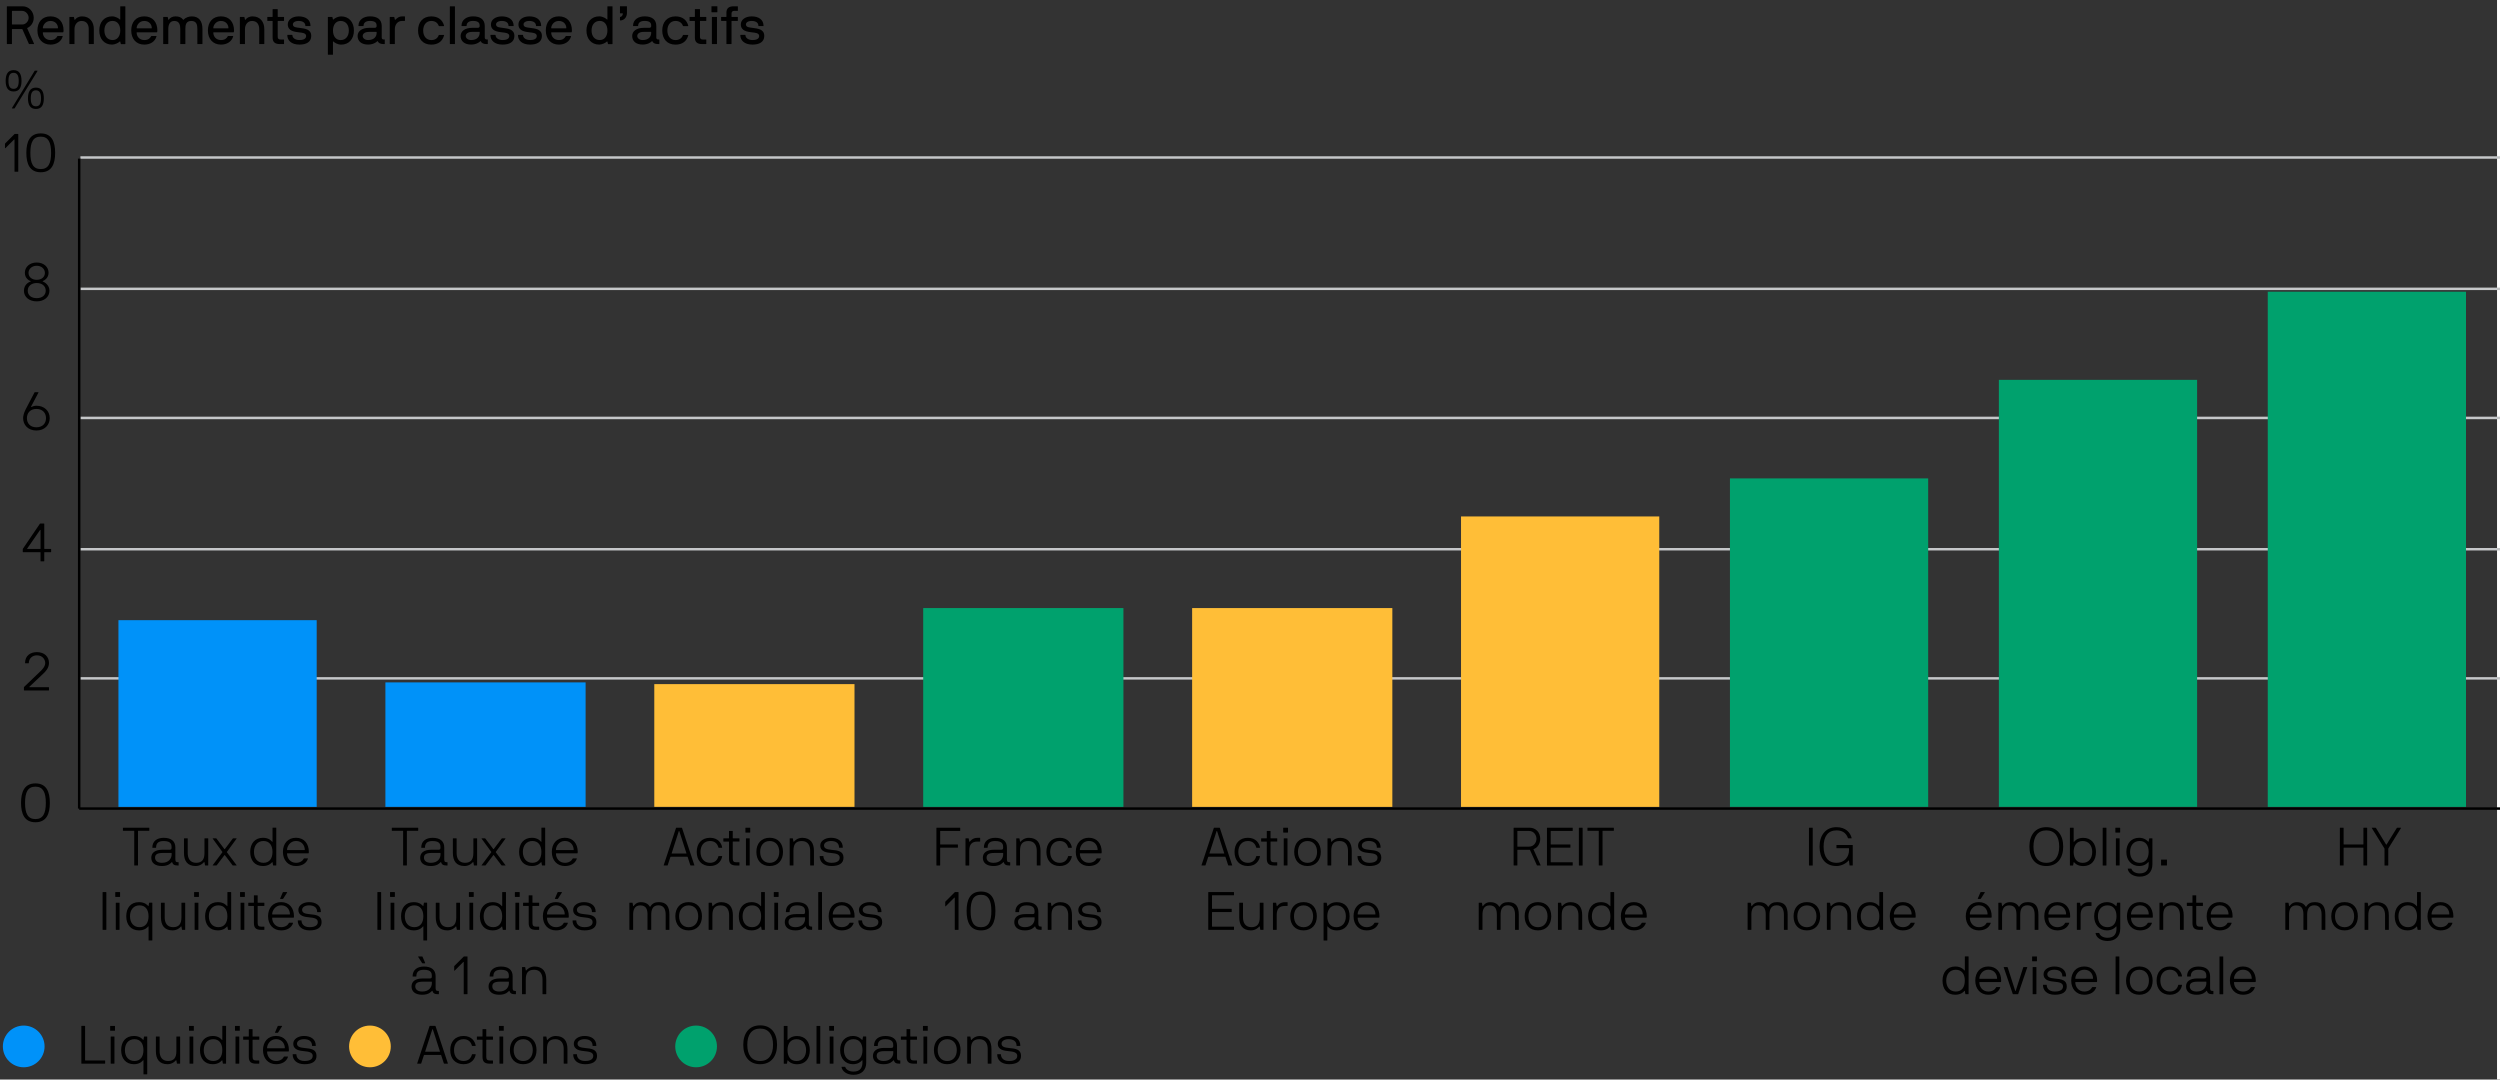 <?xml version="1.0" encoding="UTF-8"?><svg id="Layer_1" xmlns="http://www.w3.org/2000/svg" xmlns:xlink="http://www.w3.org/1999/xlink" viewBox="0 0 839 362.3"><rect x="0" y="0" width="839" height="362.3" fill="#333333" stroke="none"/><defs><clipPath id="clippath"><polyline points="600 555.68 35.83 555.68 35.83 888.2 600 888.2" style="fill:none; stroke-width:0px;"/></clipPath><clipPath id="clippath-1"><polyline points="600 555.68 35.83 555.68 35.83 888.2 600 888.2" style="fill:none; stroke-width:0px;"/></clipPath><clipPath id="clippath-2"><rect x="26.57" y="53.22" width="812.88" height="218.14" style="fill:none; stroke-width:0px;"/></clipPath><clipPath id="clippath-3"><rect x="26.57" y="53.22" width="812.88" height="218.14" style="fill:none; stroke-width:0px;"/></clipPath><clipPath id="clippath-4"><rect x="26.57" y="53.22" width="812.88" height="218.14" style="fill:none; stroke-width:0px;"/></clipPath><clipPath id="clippath-5"><rect x="26.57" y="53.22" width="812.88" height="218.14" style="fill:none; stroke-width:0px;"/></clipPath><clipPath id="clippath-6"><rect x="26.57" y="53.22" width="812.88" height="218.14" style="fill:none; stroke-width:0px;"/></clipPath><clipPath id="clippath-7"><rect x="26.57" y="53.22" width="812.88" height="218.14" style="fill:none; stroke-width:0px;"/></clipPath><clipPath id="clippath-8"><rect x="26.57" y="53.22" width="812.88" height="218.14" style="fill:none; stroke-width:0px;"/></clipPath><clipPath id="clippath-9"><rect x="26.57" y="53.22" width="812.88" height="218.14" style="fill:none; stroke-width:0px;"/></clipPath><clipPath id="clippath-10"><rect x="26.57" y="53.22" width="812.88" height="218.14" style="fill:none; stroke-width:0px;"/></clipPath></defs><line x1="838.5" x2="838.5" y2="455" style="fill:none; stroke:#fff; stroke-miterlimit:10;"/><g style="clip-path:url(#clippath);"><rect x="472.69" y="-4525.19" width="2.5" height="5412.28" style="fill:#c5c7c9; stroke-width:0px;"/></g><g style="clip-path:url(#clippath-1);"><polygon points="124.45 -4525.19 126.95 -4525.19 129.44 -4525.19 131.94 -4525.19 134.43 -4525.19 135.68 -4525.19 138.18 -4525.19 140.67 -4525.19 143.17 -4525.19 145.67 -4525.19 148.16 -4525.19 150.66 -4525.19 153.16 -4525.19 155.65 -4525.19 158.15 -4525.19 160.65 -4525.19 161.89 -4525.19 164.39 -4525.19 164.39 887.09 161.89 887.09 160.65 887.09 158.15 887.09 155.65 887.09 153.16 887.09 150.66 887.09 148.16 887.09 145.67 887.09 143.17 887.09 140.67 887.09 138.18 887.09 135.68 887.09 134.43 887.09 131.94 887.09 129.44 887.09 126.95 887.09 124.45 887.09 124.45 -4525.19" style="fill:#c5c7c9; stroke-width:0px;"/></g><path d="M2.3,2.21c0-.05.04-.09.09-.09h5.26c1.98,0,3.67,1.71,3.67,3.85,0,1.57-.9,2.85-2.14,3.42-.04.02-.07.07-.04.14l2.27,5.1c.05.11-.02.16-.07.16h-1.53c-.05,0-.09,0-.13-.09l-2.16-4.86c-.04-.09-.07-.09-.16-.09h-3.26c-.05,0-.09.04-.09.09v4.86c0,.05-.04.09-.09.09h-1.53c-.05,0-.09-.04-.09-.09V2.21ZM4.1,3.65c-.05,0-.09.04-.09.09v4.39c0,.05.04.09.09.09h3.4c1.1,0,2.11-1.03,2.11-2.25s-1.04-2.32-2.18-2.32h-3.33Z" style="fill:#000; stroke-width:0px;"/><path d="M14.47,10.85c-.05,0-.09.04-.09.09,0,1.31.95,2.5,2.56,2.5,1.28,0,1.91-.54,2.29-1.26.04-.07.07-.09.13-.09h1.6c.05,0,.11.02.09.09-.47,1.76-2.07,2.79-4.11,2.79-2.7,0-4.38-1.93-4.38-4.74s1.58-4.74,4.38-4.74,4.39,1.93,4.39,4.74c0,.18-.02.36-.05.5-.02.05-.07.11-.13.11h-6.68ZM16.94,7.03c-1.75,0-2.56,1.53-2.56,2.38,0,.05.05.09.09.09h4.9c.05,0,.09-.04.09-.09,0-1.03-.74-2.38-2.52-2.38Z" style="fill:#000; stroke-width:0px;"/><path d="M24.73,5.68c.05,0,.07.04.09.09l.18.81c.02.11.16.07.2.02.36-.54,1.15-1.1,2.36-1.1,2.61,0,3.93,1.91,3.93,4.25v4.95c0,.05-.04.09-.09.09h-1.53c-.05,0-.09-.04-.09-.09v-4.95c0-1.37-.61-2.72-2.4-2.72-1.51,0-2.38,1.31-2.38,2.72v4.95c0,.05-.04.09-.09.09h-1.53c-.05,0-.09-.04-.09-.09V5.77c0-.05.04-.09.09-.09h1.35Z" style="fill:#000; stroke-width:0px;"/><path d="M40.63,14.79c-.05,0-.07-.04-.09-.09l-.18-.72c-.04-.11-.13-.09-.18-.04-.49.49-1.67,1.03-2.57,1.03-2.63,0-4.29-1.93-4.29-4.74s1.66-4.74,4.29-4.74c1.26,0,2.36.78,2.57,1.03.09.11.18.04.18-.04V2.21c0-.05.04-.09.09-.09h1.53c.05,0,.09.04.09.09v12.5c0,.05-.04.09-.09.09h-1.35ZM37.78,13.44c1.64,0,2.58-1.33,2.58-3.21s-.94-3.21-2.58-3.21c-1.73,0-2.75,1.33-2.75,3.21s1.03,3.21,2.75,3.21Z" style="fill:#000; stroke-width:0px;"/><path d="M45.95,10.85c-.05,0-.09.04-.09.09,0,1.31.95,2.5,2.56,2.5,1.28,0,1.91-.54,2.29-1.26.04-.07.07-.09.13-.09h1.6c.05,0,.11.02.09.09-.47,1.76-2.07,2.79-4.11,2.79-2.7,0-4.38-1.93-4.38-4.74s1.58-4.74,4.38-4.74,4.39,1.93,4.39,4.74c0,.18-.02.36-.05.5-.02.05-.07.11-.13.11h-6.68ZM48.42,7.03c-1.75,0-2.56,1.53-2.56,2.38,0,.05.05.09.09.09h4.9c.05,0,.09-.04.09-.09,0-1.03-.74-2.38-2.52-2.38Z" style="fill:#000; stroke-width:0px;"/><path d="M56.21,5.68c.05,0,.07.04.09.09l.18.81c.04.11.18.07.22,0,.32-.65,1.26-1.08,2.14-1.08,1.26,0,1.94.27,2.61,1.08.07.09.13.09.22,0,.68-.79,1.85-1.08,2.72-1.08,2.34,0,3.55,1.55,3.55,4.25v4.95c0,.05-.04.09-.09.09h-1.53c-.05,0-.09-.04-.09-.09v-4.95c0-1.37-.23-2.72-2.02-2.72s-2,1.31-2,2.72v4.95s-.02.05-.04.07-.04.02-.05.02h-1.55s-.05-.02-.05-.04c-.02-.02-.02-.04-.02-.05v-4.95c0-1.4-.31-2.72-2.02-2.72-1.51,0-2,1.31-2,2.72v4.95c0,.05-.04.09-.09.09h-1.53c-.05,0-.09-.04-.09-.09V5.77c0-.05.04-.09.09-.09h1.35Z" style="fill:#000; stroke-width:0px;"/><path d="M71.68,10.85c-.05,0-.09.04-.09.09,0,1.31.95,2.5,2.56,2.5,1.28,0,1.91-.54,2.29-1.26.04-.07.07-.09.13-.09h1.6c.05,0,.11.02.09.09-.47,1.76-2.07,2.79-4.11,2.79-2.7,0-4.38-1.93-4.38-4.74s1.58-4.74,4.38-4.74,4.39,1.93,4.39,4.74c0,.18-.02.36-.05.5-.02.05-.07.11-.13.11h-6.68ZM74.14,7.03c-1.75,0-2.56,1.53-2.56,2.38,0,.05.05.09.09.09h4.9c.05,0,.09-.04.09-.09,0-1.03-.74-2.38-2.52-2.38Z" style="fill:#000; stroke-width:0px;"/><path d="M81.94,5.68c.05,0,.07.04.09.09l.18.81c.02.11.16.07.2.02.36-.54,1.15-1.1,2.36-1.1,2.61,0,3.93,1.91,3.93,4.25v4.95c0,.05-.04.09-.09.09h-1.53c-.05,0-.09-.04-.09-.09v-4.95c0-1.37-.61-2.72-2.4-2.72-1.51,0-2.38,1.31-2.38,2.72v4.95c0,.05-.04.09-.09.09h-1.53c-.05,0-.09-.04-.09-.09V5.77c0-.05.04-.09.09-.09h1.35Z" style="fill:#000; stroke-width:0px;"/><path d="M95.33,14.7c0,.05-.04.09-.09.09h-1.39c-1.49,0-2.36-.65-2.36-2.12v-5.55c0-.05-.04-.09-.09-.09h-1.6c-.05,0-.09-.04-.09-.09v-1.17c0-.05.04-.09.09-.09h1.6c.05,0,.09-.04.09-.09v-2.43c0-.05.04-.09.09-.09h1.53c.05,0,.09.04.09.09v2.43c0,.05.04.09.09.09h1.94c.05,0,.09.04.09.09v1.17c0,.05-.04.09-.09.09h-1.94c-.05,0-.09.04-.09.09v5.24c0,.56.25.9.97.9h1.06c.05,0,.09.04.09.09v1.35Z" style="fill:#000; stroke-width:0px;"/><path d="M102.57,8.76c-.05,0-.09-.04-.09-.09,0-.99-.79-1.64-2.25-1.64-1.35,0-1.94.59-1.94,1.15,0,1.03,1.3,1.04,2.2,1.17,1.8.25,3.96.41,3.96,2.72,0,2.05-1.71,2.9-3.96,2.9-2.74,0-4.07-1.44-4.07-3.17,0-.05.04-.09.09-.09h1.51c.05,0,.11.04.11.09,0,.9.92,1.64,2.36,1.64.92,0,2.25-.2,2.25-1.37,0-1.03-1.49-1.1-2.25-1.19-1.73-.2-3.91-.47-3.91-2.7,0-1.48,1.42-2.68,3.66-2.68s3.96,1.04,3.96,3.17c0,.05-.02.09-.07.09h-1.55Z" style="fill:#000; stroke-width:0px;"/><path d="M111.47,5.68c.05,0,.07.04.09.09l.18.74c.04.11.14.07.18.02.47-.52,1.67-1.03,2.57-1.03,2.63,0,4.29,1.93,4.29,4.74s-1.66,4.74-4.29,4.74c-1.26,0-2.36-.77-2.57-1.03-.09-.11-.18-.04-.18.04v4.29c0,.05-.04.09-.09.09h-1.53c-.05,0-.09-.04-.09-.09V5.77c0-.05.04-.09.09-.09h1.35ZM114.32,7.03c-1.64,0-2.57,1.33-2.57,3.21s.94,3.21,2.57,3.21c1.73,0,2.75-1.33,2.75-3.21s-1.03-3.21-2.75-3.21Z" style="fill:#000; stroke-width:0px;"/><path d="M129.13,14.7c0,.05-.04.09-.09.09h-.34c-1.03,0-1.67-.34-1.91-.92-.04-.09-.13-.07-.16-.04-.43.43-1.46,1.13-3.11,1.13-2.25,0-3.51-1.17-3.51-2.88,0-1.57,1.39-2.74,3.87-2.74h1.93c.4,0,.59-.34.59-.59,0-.74-.09-1.73-2.23-1.73-1.55,0-2.16.72-2.16,1.64,0,.05-.04.09-.09.09h-1.53c-.05,0-.09-.04-.09-.09,0-2.12,1.84-3.17,3.87-3.17,2.48,0,3.94,1.06,3.94,3.26v3.91c0,.27.22.59.59.59h.34c.05,0,.09.04.09.09v1.35ZM126.4,10.79c0-.05-.04-.09-.09-.09h-2.43c-1.64,0-2.16.76-2.16,1.39s.63,1.35,1.8,1.35c2.18,0,2.88-1.3,2.88-2.39v-.25Z" style="fill:#000; stroke-width:0px;"/><path d="M134.89,7.03c-1.51,0-2.38,1.31-2.38,2.72v4.95c0,.05-.04.09-.09.09h-1.53c-.05,0-.09-.04-.09-.09V5.77c0-.05.04-.09.09-.09h1.35c.05,0,.07.04.09.09l.18.81c.04.11.14.07.2.02.61-.61,1.28-1.1,2.18-1.1h.92c.05,0,.09.04.09.09v1.35c0,.05-.04.09-.09.09h-.92Z" style="fill:#000; stroke-width:0px;"/><path d="M147.35,8.76c-.05,0-.09-.04-.11-.09-.4-1.06-1.26-1.64-2.48-1.64-1.71,0-2.74,1.33-2.74,3.21s1.03,3.21,2.74,3.21c1.22,0,2.09-.58,2.48-1.64.02-.05.05-.09.11-.09h1.6c.05,0,.11.02.09.09-.5,2-2,3.17-4.29,3.17-2.83,0-4.45-1.93-4.45-4.74s1.62-4.74,4.45-4.74c2.29,0,3.8,1.19,4.29,3.17.02.07-.04.09-.09.09h-1.6Z" style="fill:#000; stroke-width:0px;"/><path d="M152.68,14.7c0,.05-.04.09-.09.09h-1.53c-.05,0-.09-.04-.09-.09V2.21c0-.05.04-.09.09-.09h1.53c.05,0,.09.04.09.09v12.5Z" style="fill:#000; stroke-width:0px;"/><path d="M163.71,14.7c0,.05-.04.09-.09.09h-.34c-1.03,0-1.67-.34-1.91-.92-.04-.09-.13-.07-.16-.04-.43.43-1.46,1.13-3.11,1.13-2.25,0-3.51-1.17-3.51-2.88,0-1.57,1.39-2.74,3.87-2.74h1.93c.4,0,.59-.34.59-.59,0-.74-.09-1.73-2.23-1.73-1.55,0-2.16.72-2.16,1.64,0,.05-.04.09-.09.09h-1.53c-.05,0-.09-.04-.09-.09,0-2.12,1.84-3.17,3.87-3.17,2.48,0,3.94,1.06,3.94,3.26v3.91c0,.27.22.59.59.59h.34c.05,0,.09.04.09.09v1.35ZM160.98,10.79c0-.05-.04-.09-.09-.09h-2.43c-1.64,0-2.16.76-2.16,1.39s.63,1.35,1.8,1.35c2.18,0,2.88-1.3,2.88-2.39v-.25Z" style="fill:#000; stroke-width:0px;"/><path d="M170.75,8.76c-.05,0-.09-.04-.09-.09,0-.99-.79-1.64-2.25-1.64-1.35,0-1.94.59-1.94,1.15,0,1.03,1.3,1.04,2.2,1.17,1.8.25,3.96.41,3.96,2.72,0,2.05-1.71,2.9-3.96,2.9-2.74,0-4.07-1.44-4.07-3.17,0-.05.04-.09.09-.09h1.51c.05,0,.11.04.11.09,0,.9.92,1.64,2.36,1.64.92,0,2.25-.2,2.25-1.37,0-1.03-1.49-1.1-2.25-1.19-1.73-.2-3.91-.47-3.91-2.7,0-1.48,1.42-2.68,3.66-2.68s3.96,1.04,3.96,3.17c0,.05-.02.09-.07.09h-1.55Z" style="fill:#000; stroke-width:0px;"/><path d="M179.98,8.76c-.05,0-.09-.04-.09-.09,0-.99-.79-1.64-2.25-1.64-1.35,0-1.94.59-1.94,1.15,0,1.03,1.3,1.04,2.2,1.17,1.8.25,3.96.41,3.96,2.72,0,2.05-1.71,2.9-3.96,2.9-2.74,0-4.07-1.44-4.07-3.17,0-.05.04-.09.09-.09h1.51c.05,0,.11.04.11.09,0,.9.92,1.64,2.36,1.64.92,0,2.25-.2,2.25-1.37,0-1.03-1.49-1.1-2.25-1.19-1.73-.2-3.91-.47-3.91-2.7,0-1.48,1.42-2.68,3.66-2.68s3.96,1.04,3.96,3.17c0,.05-.02.09-.07.09h-1.55Z" style="fill:#000; stroke-width:0px;"/><path d="M185.08,10.85c-.05,0-.09.04-.09.09,0,1.31.95,2.5,2.56,2.5,1.28,0,1.91-.54,2.29-1.26.04-.07.07-.09.13-.09h1.6c.05,0,.11.02.09.09-.47,1.76-2.07,2.79-4.11,2.79-2.7,0-4.38-1.93-4.38-4.74s1.58-4.74,4.38-4.74,4.39,1.93,4.39,4.74c0,.18-.02.36-.05.5-.02.05-.07.11-.13.11h-6.68ZM187.54,7.03c-1.75,0-2.56,1.53-2.56,2.38,0,.05.05.09.09.09h4.9c.05,0,.09-.04.09-.09,0-1.03-.74-2.38-2.52-2.38Z" style="fill:#000; stroke-width:0px;"/><path d="M204.12,14.79c-.05,0-.07-.04-.09-.09l-.18-.72c-.04-.11-.13-.09-.18-.04-.49.49-1.67,1.03-2.57,1.03-2.63,0-4.29-1.93-4.29-4.74s1.66-4.74,4.29-4.74c1.26,0,2.36.78,2.57,1.03.09.11.18.04.18-.04V2.21c0-.05.04-.09.09-.09h1.53c.05,0,.09.04.09.09v12.5c0,.05-.04.09-.09.09h-1.35ZM201.28,13.44c1.64,0,2.57-1.33,2.57-3.21s-.94-3.21-2.57-3.21c-1.73,0-2.75,1.33-2.75,3.21s1.03,3.21,2.75,3.21Z" style="fill:#000; stroke-width:0px;"/><path d="M208.15,4.49c-.05,0-.09-.04-.09-.09v-2.2c0-.05.04-.09.09-.09h2.16c.05,0,.09.04.09.09v2.18c0,1.37-.92,2.48-2.25,2.48-.05,0-.09-.04-.09-.09v-.99c0-.05.04-.09.09-.09.36,0,.88-.49.88-1.12,0-.05-.04-.09-.09-.09h-.79Z" style="fill:#000; stroke-width:0px;"/><path d="M221.28,14.7c0,.05-.04.09-.09.09h-.34c-1.03,0-1.67-.34-1.91-.92-.04-.09-.13-.07-.16-.04-.43.43-1.46,1.13-3.11,1.13-2.25,0-3.51-1.17-3.51-2.88,0-1.57,1.39-2.74,3.87-2.74h1.93c.4,0,.59-.34.59-.59,0-.74-.09-1.73-2.23-1.73-1.55,0-2.16.72-2.16,1.64,0,.05-.04.09-.09.09h-1.53c-.05,0-.09-.04-.09-.09,0-2.12,1.84-3.17,3.87-3.17,2.48,0,3.94,1.06,3.94,3.26v3.91c0,.27.22.59.59.59h.34c.05,0,.09.04.09.09v1.35ZM218.54,10.79c0-.05-.04-.09-.09-.09h-2.43c-1.64,0-2.16.76-2.16,1.39s.63,1.35,1.8,1.35c2.18,0,2.88-1.3,2.88-2.39v-.25Z" style="fill:#000; stroke-width:0px;"/><path d="M229.3,8.76c-.05,0-.09-.04-.11-.09-.4-1.06-1.26-1.64-2.48-1.64-1.71,0-2.74,1.33-2.74,3.21s1.03,3.21,2.74,3.21c1.22,0,2.09-.58,2.48-1.64.02-.05.05-.09.11-.09h1.6c.05,0,.11.02.09.09-.5,2-2,3.17-4.29,3.17-2.83,0-4.45-1.93-4.45-4.74s1.62-4.74,4.45-4.74c2.29,0,3.8,1.19,4.29,3.17.02.07-.04.09-.09.09h-1.6Z" style="fill:#000; stroke-width:0px;"/><path d="M237.04,14.7c0,.05-.04.09-.09.09h-1.39c-1.49,0-2.36-.65-2.36-2.12v-5.55c0-.05-.04-.09-.09-.09h-1.6c-.05,0-.09-.04-.09-.09v-1.17c0-.05.04-.09.09-.09h1.6c.05,0,.09-.04.09-.09v-2.43c0-.05.04-.09.09-.09h1.53c.05,0,.09.04.09.09v2.43c0,.05.04.09.09.09h1.94c.05,0,.09.04.09.09v1.17c0,.05-.04.09-.09.09h-1.94c-.05,0-.09.04-.09.09v5.24c0,.56.25.9.97.9h1.06c.05,0,.09.04.09.09v1.35Z" style="fill:#000; stroke-width:0px;"/><path d="M238.86,4.11c-.05,0-.09-.04-.09-.09v-1.82c0-.05.04-.09.09-.09h1.8c.05,0,.09.04.09.09v1.82c0,.05-.04.09-.09.09h-1.8ZM240.62,14.7c0,.05-.04.09-.09.09h-1.53c-.05,0-.09-.04-.09-.09V5.77c0-.05.04-.09.09-.09h1.53c.05,0,.09.04.09.09v8.93Z" style="fill:#000; stroke-width:0px;"/><path d="M247.63,3.56c0,.05-.04.09-.09.09h-1.19c-.54,0-.85.34-.85.9v1.04c0,.05.04.09.09.09h1.94c.05,0,.09.04.09.09v1.17c0,.05-.04.09-.09.09h-1.94c-.05,0-.09.04-.09.09v7.58c0,.05-.04.09-.09.09h-1.53c-.05,0-.09-.04-.09-.09v-7.58c0-.05-.04-.09-.09-.09h-1.6c-.05,0-.09-.04-.09-.09v-1.17c0-.05.04-.09.09-.09h1.6c.05,0,.09-.04.09-.09v-1.35c0-1.48.86-2.16,2.54-2.12h1.21c.05,0,.09.04.09.09v1.35Z" style="fill:#000; stroke-width:0px;"/><path d="M254.61,8.76c-.05,0-.09-.04-.09-.09,0-.99-.79-1.64-2.25-1.64-1.35,0-1.94.59-1.94,1.15,0,1.03,1.3,1.04,2.2,1.17,1.8.25,3.96.41,3.96,2.72,0,2.05-1.71,2.9-3.96,2.9-2.74,0-4.07-1.44-4.07-3.17,0-.05.04-.09.09-.09h1.51c.05,0,.11.04.11.09,0,.9.92,1.64,2.36,1.64.92,0,2.25-.2,2.25-1.37,0-1.03-1.49-1.1-2.25-1.19-1.73-.2-3.91-.47-3.91-2.7,0-1.48,1.42-2.68,3.66-2.68s3.96,1.04,3.96,3.17c0,.05-.02.09-.07.09h-1.55Z" style="fill:#000; stroke-width:0px;"/><path d="M4.57,30.7c-2.02,0-2.67-1.49-2.67-3.56s.65-3.6,2.67-3.6,2.65,1.51,2.65,3.6-.65,3.56-2.65,3.56ZM4.57,24.44c-1.26,0-1.73.92-1.73,2.7s.47,2.67,1.73,2.67,1.71-.94,1.71-2.67-.47-2.7-1.71-2.7ZM11.65,23.75s.05-.04.07-.04h.79c.07,0,.11.07.07.14l-7.67,12.5s-.05.04-.07.04h-.76c-.07,0-.11-.07-.07-.14l7.63-12.5ZM12.06,36.57c-2.02,0-2.67-1.5-2.67-3.57s.65-3.6,2.67-3.6,2.65,1.51,2.65,3.6-.65,3.57-2.65,3.57ZM12.06,30.31c-1.26,0-1.73.92-1.73,2.7s.47,2.67,1.73,2.67,1.71-.94,1.71-2.67-.47-2.7-1.71-2.7Z" style="fill:#000; stroke-width:0px;"/><circle cx="7.96" cy="351.18" r="7" style="fill:#0092f9; stroke-width:0px;"/><path d="M27.39,356.97c-.05,0-.09-.04-.09-.09v-12.5c0-.05.04-.09.09-.09h1.08c.05,0,.09.04.09.09v11.42c0,.05.04.09.09.09h6.55c.05,0,.09.04.09.09v.9c0,.05-.04.09-.09.09h-7.81Z" style="fill:#000; stroke-width:0px;"/><path d="M38.5,344.3c.05,0,.09.04.09.09v1.44c0,.05-.04.09-.09.09h-1.44c-.05,0-.09-.04-.09-.09v-1.44c0-.05.04-.09.09-.09h1.44ZM38.32,347.86c.05,0,.09.04.09.09v8.93c0,.05-.04.09-.09.09h-1.08c-.05,0-.09-.04-.09-.09v-8.93c0-.05.04-.09.09-.09h1.08Z" style="fill:#000; stroke-width:0px;"/><path d="M49.41,360.45c0,.05-.04.09-.09.09h-1.08c-.05,0-.09-.04-.09-.09v-4.59c0-.07-.11-.11-.16-.02-.16.23-1.04,1.31-3.04,1.31-2.72,0-4.29-1.93-4.29-4.74s1.48-4.74,4.29-4.74c2.03,0,2.92,1.1,3.04,1.28.05.09.14.05.16-.02l.18-.99c.02-.05.04-.09.09-.09h.9c.05,0,.09.04.09.09v12.5ZM45.12,356.07c2.02,0,3.02-1.49,3.02-3.66s-1.01-3.66-3.02-3.66-3.2,1.5-3.2,3.66,1.19,3.66,3.2,3.66Z" style="fill:#000; stroke-width:0px;"/><path d="M53.57,352.76c0,1.76.72,3.29,2.81,3.31,2.02,0,2.81-1.15,2.81-3.31v-4.81c0-.05.04-.09.09-.09h1.08c.05,0,.09.04.09.09v8.93c0,.05-.04.09-.09.09h-.88c-.05,0-.09-.02-.11-.09l-.18-.99c-.02-.11-.13-.11-.18-.04-.25.34-1.22,1.3-2.81,1.3-2.75-.02-3.89-1.73-3.89-4.39v-4.81c0-.05.04-.09.09-.09h1.08c.05,0,.09.04.09.09v4.81Z" style="fill:#000; stroke-width:0px;"/><path d="M64.96,344.3c.05,0,.09.04.09.09v1.44c0,.05-.04.09-.09.09h-1.44c-.05,0-.09-.04-.09-.09v-1.44c0-.05.04-.09.09-.09h1.44ZM64.78,347.86c.05,0,.09.04.09.09v8.93c0,.05-.04.09-.09.09h-1.08c-.05,0-.09-.04-.09-.09v-8.93c0-.05.04-.09.09-.09h1.08Z" style="fill:#000; stroke-width:0px;"/><path d="M75.87,356.88c0,.05-.04.09-.09.09h-.9c-.05,0-.07-.04-.09-.09l-.18-.99c-.02-.07-.11-.11-.16-.02-.13.18-1.01,1.28-3.04,1.28-2.81,0-4.29-1.93-4.29-4.74s1.57-4.74,4.29-4.74c2,0,2.88,1.08,3.04,1.31.05.09.16.05.16-.02v-4.59c0-.05.04-.09.09-.09h1.08c.05,0,.09.04.09.09v12.5ZM71.58,356.07c2.02,0,3.02-1.49,3.02-3.66s-1.01-3.66-3.02-3.66-3.2,1.5-3.2,3.66,1.19,3.66,3.2,3.66Z" style="fill:#000; stroke-width:0px;"/><path d="M80.39,344.3c.05,0,.09.04.09.09v1.44c0,.05-.04.09-.09.09h-1.44c-.05,0-.09-.04-.09-.09v-1.44c0-.05.04-.09.09-.09h1.44ZM80.21,347.86c.05,0,.09.04.09.09v8.93c0,.05-.04.09-.09.09h-1.08c-.05,0-.09-.04-.09-.09v-8.93c0-.05.04-.09.09-.09h1.08Z" style="fill:#000; stroke-width:0px;"/><path d="M81.7,348.94c-.05,0-.09-.04-.09-.09v-.9c0-.05.04-.09.09-.09h1.71c.05,0,.09-.04.09-.09v-2.3c0-.05.04-.09.09-.09h1.08c.05,0,.09.04.09.09v2.3c0,.05.04.09.09.09h2.07c.05,0,.09.04.09.09v.9c0,.05-.04.09-.09.09h-2.07c-.05,0-.09.04-.09.09v5.65c0,.94.41,1.21,1.19,1.21h.97c.05,0,.09.04.09.09v.9c0,.05-.04.09-.09.09h-.99c-1.78,0-2.43-.72-2.43-2.29v-5.65c0-.05-.04-.09-.09-.09h-1.71Z" style="fill:#000; stroke-width:0px;"/><path d="M89.73,352.88c-.05,0-.09.04-.09.09,0,1.57,1.12,3.1,3.01,3.1,1.46,0,2.27-.74,2.61-1.4.04-.07.09-.09.14-.09h1.15c.05,0,.13.02.11.09-.54,1.64-2.07,2.48-4.02,2.48-2.61,0-4.38-1.93-4.38-4.74s1.67-4.75,4.38-4.75,4.32,1.94,4.32,4.75c0,.13-.02.32-.04.38-.02.05-.05.09-.11.09h-7.09ZM92.64,348.74c-2.05,0-3.01,1.89-3.01,2.97,0,.05.04.09.09.09h5.78c.05,0,.09-.04.09-.09,0-1.3-.85-2.97-2.95-2.97ZM92.39,346.6c-.07,0-.13-.05-.09-.13l.88-2.05c.02-.05.07-.13.18-.13h1.21c.07,0,.14.05.09.13l-1.3,2.05c-.04.05-.11.13-.2.13h-.77Z" style="fill:#000; stroke-width:0px;"/><path d="M102.2,356.07c.85,0,2.75-.16,2.75-1.71,0-1.28-1.49-1.44-2.75-1.57-1.6-.16-3.78-.38-3.78-2.56,0-1.46,1.57-2.56,3.6-2.56,2.2,0,3.96,1.03,3.96,3.26,0,.05-.04.09-.09.09h-1.08c-.05,0-.09-.04-.09-.09,0-1.48-1.06-2.18-2.7-2.18-1.46,0-2.34.68-2.34,1.48,0,1.04.94,1.33,2.52,1.48,2.21.2,4.02.45,4.02,2.65,0,1.94-1.57,2.79-4.02,2.79-2.72,0-3.98-1.53-3.98-3.26,0-.05.04-.09.09-.09h1.08c.05,0,.09.04.09.09,0,.83.54,2.18,2.72,2.18Z" style="fill:#000; stroke-width:0px;"/><circle cx="124.15" cy="351.18" r="7" style="fill:#ffbe37; stroke-width:0px;"/><path d="M148.07,354.13c-.02-.05-.07-.09-.13-.09h-5.55c-.05,0-.11.04-.13.09l-.9,2.75c-.02.05-.07.09-.13.09h-1.15c-.05,0-.09-.04-.07-.09l4.14-12.5c.02-.05.05-.09.11-.09h1.8c.05,0,.09.04.11.09l4.14,12.5c.02.05-.02.09-.07.09h-1.15c-.05,0-.11-.04-.13-.09l-.9-2.75ZM142.69,352.87c-.02.05.02.09.07.09h4.84s.07-.04.05-.09l-2.39-7.42c-.04-.09-.14-.09-.18,0l-2.39,7.42Z" style="fill:#000; stroke-width:0px;"/><path d="M158.49,353.8h1.06c.05,0,.09.04.09.09-.18,1.26-1.26,3.26-4.07,3.26s-4.47-1.91-4.47-4.74,1.64-4.74,4.47-4.74,3.89,2,4.07,3.26c0,.05-.04.09-.09.09h-1.06c-.05,0-.09-.04-.11-.09-.36-1.37-1.31-2.18-2.81-2.18-2,0-3.2,1.5-3.2,3.66s1.21,3.66,3.2,3.66c1.49,0,2.45-.81,2.81-2.18.02-.05.05-.09.11-.09Z" style="fill:#000; stroke-width:0px;"/><path d="M160.13,348.94c-.05,0-.09-.04-.09-.09v-.9c0-.05.04-.09.09-.09h1.71c.05,0,.09-.04.09-.09v-2.3c0-.05.04-.09.09-.09h1.08c.05,0,.09.04.09.09v2.3c0,.05.04.09.09.09h2.07c.05,0,.09.04.09.09v.9c0,.05-.04.09-.09.09h-2.07c-.05,0-.09.04-.09.09v5.65c0,.94.41,1.21,1.19,1.21h.97c.05,0,.09.04.09.09v.9c0,.05-.04.09-.09.09h-.99c-1.78,0-2.43-.72-2.43-2.29v-5.65c0-.05-.04-.09-.09-.09h-1.71Z" style="fill:#000; stroke-width:0px;"/><path d="M168.97,344.3c.05,0,.09.04.09.09v1.44c0,.05-.04.09-.09.09h-1.44c-.05,0-.09-.04-.09-.09v-1.44c0-.05.04-.09.09-.09h1.44ZM168.79,347.86c.05,0,.09.04.09.09v8.93c0,.05-.04.09-.09.09h-1.08c-.05,0-.09-.04-.09-.09v-8.93c0-.05.04-.09.09-.09h1.08Z" style="fill:#000; stroke-width:0px;"/><path d="M175.59,357.15c-2.83,0-4.47-1.93-4.47-4.74s1.64-4.75,4.47-4.75,4.47,1.94,4.47,4.75-1.66,4.74-4.47,4.74ZM175.59,348.76c-2,0-3.2,1.5-3.2,3.66s1.21,3.66,3.2,3.66,3.21-1.49,3.21-3.66-1.21-3.66-3.21-3.66Z" style="fill:#000; stroke-width:0px;"/><path d="M189.18,352.07c0-1.76-.72-3.31-2.81-3.31s-2.81,1.15-2.81,3.31v4.81c0,.05-.04.09-.09.09h-1.08c-.05,0-.09-.04-.09-.09v-8.93c0-.05.04-.09.09-.09h.88c.05,0,.09.02.11.09l.18.99c.02.11.13.11.18.04.25-.34,1.22-1.31,2.81-1.3,2.75.04,3.89,1.73,3.89,4.39v4.81c0,.05-.04.09-.09.09h-1.08c-.05,0-.09-.04-.09-.09v-4.81Z" style="fill:#000; stroke-width:0px;"/><path d="M196.35,356.07c.85,0,2.75-.16,2.75-1.71,0-1.28-1.49-1.44-2.75-1.57-1.6-.16-3.78-.38-3.78-2.56,0-1.46,1.57-2.56,3.6-2.56,2.2,0,3.96,1.03,3.96,3.26,0,.05-.04.09-.09.09h-1.08c-.05,0-.09-.04-.09-.09,0-1.48-1.06-2.18-2.7-2.18-1.46,0-2.34.68-2.34,1.48,0,1.04.94,1.33,2.52,1.48,2.21.2,4.02.45,4.02,2.65,0,1.94-1.57,2.79-4.02,2.79-2.72,0-3.98-1.53-3.98-3.26,0-.05.04-.09.09-.09h1.08c.05,0,.09.04.09.09,0,.83.54,2.18,2.72,2.18Z" style="fill:#000; stroke-width:0px;"/><circle cx="233.61" cy="351.18" r="7" style="fill:#00a16d; stroke-width:0px;"/><path d="M249.44,350.63c0-3.82,1.91-6.52,5.67-6.52s5.67,2.7,5.67,6.52-1.91,6.52-5.67,6.52-5.67-2.7-5.67-6.52ZM259.43,350.63c0-3.42-1.49-5.44-4.32-5.44s-4.32,2.02-4.32,5.44,1.49,5.44,4.32,5.44,4.32-2.02,4.32-5.44Z" style="fill:#000; stroke-width:0px;"/><path d="M263.03,344.39c0-.05.04-.09.09-.09h1.08c.05,0,.09.04.09.09v4.59c0,.07.11.11.16.02.16-.23,1.04-1.31,3.04-1.31,2.72,0,4.29,1.93,4.29,4.74s-1.48,4.74-4.29,4.74c-2.03,0-2.92-1.1-3.04-1.28-.05-.09-.14-.05-.16.02l-.18.99c-.02.05-.04.09-.09.09h-.9c-.05,0-.09-.04-.09-.09v-12.5ZM267.31,348.76c-2.02,0-3.02,1.5-3.02,3.66s1.01,3.66,3.02,3.66,3.21-1.49,3.21-3.66-1.19-3.66-3.21-3.66Z" style="fill:#000; stroke-width:0px;"/><path d="M275.19,344.3c.05,0,.09.04.09.09v12.5c0,.05-.04.09-.09.09h-1.08c-.05,0-.09-.04-.09-.09v-12.5c0-.05.04-.09.09-.09h1.08Z" style="fill:#000; stroke-width:0px;"/><path d="M279.8,344.3c.05,0,.09.04.09.09v1.44c0,.05-.04.09-.09.09h-1.44c-.05,0-.09-.04-.09-.09v-1.44c0-.05.04-.09.09-.09h1.44ZM279.62,347.86c.05,0,.09.04.09.09v8.93c0,.05-.04.09-.09.09h-1.08c-.05,0-.09-.04-.09-.09v-8.93c0-.05.04-.09.09-.09h1.08Z" style="fill:#000; stroke-width:0px;"/><path d="M290.71,356.59c0,2.57-1.62,4.12-4.27,4.12-2.27,0-3.83-1.21-4.02-2.61,0-.05.04-.09.09-.09h1.04c.05,0,.11.04.13.09.18.7,1.12,1.53,2.75,1.53,2.38,0,3.01-1.51,3.01-3.04v-.7c0-.05-.09-.11-.16-.04-.38.45-1.28,1.3-3.04,1.3-2.54,0-4.29-1.93-4.29-4.74s1.66-4.74,4.29-4.74c1.8,0,2.74.99,3.04,1.3.07.07.14.04.16-.04l.18-.99c.02-.05.04-.09.09-.09h.9c.05,0,.09.04.09.09v8.64ZM286.43,356.07c2.02,0,3.02-1.49,3.02-3.66s-1.01-3.66-3.02-3.66-3.2,1.5-3.2,3.66,1.19,3.66,3.2,3.66Z" style="fill:#000; stroke-width:0px;"/><path d="M297.12,347.68c2.47,0,3.92,1.08,3.92,3.24v3.76c0,.76.05,1.19.81,1.19h.2c.05,0,.09.04.09.09v.92c0,.05-.04.09-.09.09h-.2c-1.24,0-1.64-.38-1.87-1.08-.04-.11-.11-.09-.16-.04-.27.27-1.04,1.3-3.28,1.3-2.38,0-3.58-1.13-3.58-2.77s1.21-2.7,3.76-2.7h2.16c.58,0,.9,0,.9-.76,0-.94-.13-2.16-2.66-2.16-1.8,0-2.54.76-2.54,2.18,0,.05-.04.09-.09.09h-1.08c-.05,0-.09-.04-.09-.09,0-2.2,1.64-3.26,3.8-3.26ZM299.78,352.85c0-.05-.04-.09-.09-.09h-2.9c-2.29,0-2.57.83-2.57,1.62s.59,1.69,2.32,1.69c2.36,0,3.24-1.53,3.24-2.79v-.43Z" style="fill:#000; stroke-width:0px;"/><path d="M302.43,348.94c-.05,0-.09-.04-.09-.09v-.9c0-.05.04-.09.09-.09h1.71c.05,0,.09-.04.09-.09v-2.3c0-.05.04-.09.09-.09h1.08c.05,0,.09.04.09.09v2.3c0,.05.04.09.09.09h2.07c.05,0,.09.04.09.09v.9c0,.05-.04.09-.09.09h-2.07c-.05,0-.09.04-.09.09v5.65c0,.94.41,1.21,1.19,1.21h.97c.05,0,.09.04.09.09v.9c0,.05-.04.09-.09.09h-.99c-1.78,0-2.43-.72-2.43-2.29v-5.65c0-.05-.04-.09-.09-.09h-1.71Z" style="fill:#000; stroke-width:0px;"/><path d="M311.27,344.3c.05,0,.09.04.09.09v1.44c0,.05-.04.09-.09.09h-1.44c-.05,0-.09-.04-.09-.09v-1.44c0-.05.04-.09.09-.09h1.44ZM311.08,347.86c.05,0,.09.04.09.09v8.93c0,.05-.04.09-.09.09h-1.08c-.05,0-.09-.04-.09-.09v-8.93c0-.05.04-.09.09-.09h1.08Z" style="fill:#000; stroke-width:0px;"/><path d="M317.89,357.15c-2.83,0-4.47-1.93-4.47-4.74s1.64-4.75,4.47-4.75,4.47,1.94,4.47,4.75-1.66,4.74-4.47,4.74ZM317.89,348.76c-2,0-3.2,1.5-3.2,3.66s1.21,3.66,3.2,3.66,3.21-1.49,3.21-3.66-1.21-3.66-3.21-3.66Z" style="fill:#000; stroke-width:0px;"/><path d="M331.48,352.07c0-1.76-.72-3.31-2.81-3.31s-2.81,1.15-2.81,3.31v4.81c0,.05-.04.09-.09.09h-1.08c-.05,0-.09-.04-.09-.09v-8.93c0-.05.04-.09.09-.09h.88c.05,0,.09.02.11.09l.18.99c.02.11.13.11.18.04.25-.34,1.22-1.31,2.81-1.3,2.75.04,3.89,1.73,3.89,4.39v4.81c0,.05-.04.09-.09.09h-1.08c-.05,0-.09-.04-.09-.09v-4.81Z" style="fill:#000; stroke-width:0px;"/><path d="M338.64,356.07c.85,0,2.75-.16,2.75-1.71,0-1.28-1.49-1.44-2.75-1.57-1.6-.16-3.78-.38-3.78-2.56,0-1.46,1.57-2.56,3.6-2.56,2.2,0,3.96,1.03,3.96,3.26,0,.05-.04.09-.09.09h-1.08c-.05,0-.09-.04-.09-.09,0-1.48-1.06-2.18-2.7-2.18-1.46,0-2.34.68-2.34,1.48,0,1.04.94,1.33,2.52,1.48,2.21.2,4.02.45,4.02,2.65,0,1.94-1.57,2.79-4.02,2.79-2.72,0-3.98-1.53-3.98-3.26,0-.05.04-.09.09-.09h1.08c.05,0,.09.04.09.09,0,.83.54,2.18,2.72,2.18Z" style="fill:#000; stroke-width:0px;"/><path d="M26.99,52.86h812.46M26.99,96.93h812.46M26.99,140.26h812.46M26.99,184.33h812.46M26.99,227.66h812.46" style="fill:none; stroke:#c5c7c9; stroke-linejoin:round; stroke-width:.83px;"/><line x1="26.57" y1="271.36" x2="26.57" y2="53.22" style="fill:none; stroke:#000; stroke-linejoin:round; stroke-width:.83px;"/><path d="M11.9,275.95c-3.65,0-4.84-2.75-4.84-6.52s1.19-6.52,4.84-6.52,4.83,2.74,4.83,6.52-1.17,6.52-4.83,6.52ZM11.9,264c-2.56,0-3.49,1.85-3.49,5.44s.94,5.44,3.49,5.44,3.48-1.91,3.48-5.44-.94-5.44-3.48-5.44Z" style="fill:#000; stroke-width:0px;"/><path d="M12.37,218.85c2.58,0,4.07,1.58,4.07,3.64,0,1.71-1.19,2.93-2.03,3.69l-4.54,4.29c-.07.07-.02.16.05.16h6.43c.05,0,.09.04.09.09v.9c0,.05-.04.09-.09.09h-8.23c-.05,0-.09-.04-.09-.09v-.99c0-.05.05-.09.09-.13l5.33-5.11c.52-.47,1.75-1.67,1.73-2.9-.02-1.1-.83-2.56-2.81-2.56-1.44,0-2.68.97-2.7,2.57,0,.05-.04.09-.09.09h-1.08c-.05,0-.09-.04-.09-.09,0-2.47,1.82-3.65,3.96-3.65Z" style="fill:#000; stroke-width:0px;"/><path d="M7.65,184.32c0-.05.02-.13.05-.18l5.67-8.35c.04-.05.09-.09.14-.09h1.26c.05,0,.09.04.09.09v8.35c0,.05.04.09.09.09h2.12c.05,0,.09.04.09.09v.9c0,.05-.04.09-.09.09h-2.12c-.05,0-.09.04-.09.09v2.88c0,.05-.04.09-.09.09h-1.08c-.05,0-.09-.04-.09-.09v-2.88c0-.05-.04-.09-.09-.09h-5.78c-.05,0-.09-.04-.09-.09v-.9ZM9.11,184.12c-.04.05,0,.11.05.11h4.36c.05,0,.09-.04.09-.09v-6.21c0-.13-.11-.14-.18-.04l-4.32,6.23Z" style="fill:#000; stroke-width:0px;"/><path d="M10.43,136.48c-.04.07.04.16.14.09.22-.14.9-.41,1.64-.41,2.61,0,4.48,1.71,4.48,4.18,0,2.23-1.66,4.14-4.48,4.14s-4.45-1.91-4.45-4.14c0-.61.18-1.66.86-2.97l2.95-5.65c.04-.07.09-.09.14-.09h1.13c.05,0,.11.04.07.11l-2.5,4.75ZM12.22,137.24c-2.11,0-3.19,1.39-3.19,3.1s1.08,3.06,3.19,3.06,3.22-1.35,3.22-3.06-1.1-3.1-3.22-3.1Z" style="fill:#000; stroke-width:0px;"/><path d="M8.04,97.54c0-2.04,1.62-2.88,2.21-3.06.11-.04.09-.16,0-.18-.45-.09-1.91-.9-1.91-2.74,0-1.98,1.62-3.46,3.98-3.46s3.98,1.48,3.98,3.46c0,1.84-1.62,2.66-1.91,2.74-.09.02-.11.14,0,.18.59.2,2.21,1.21,2.21,3.06,0,2.16-1.8,3.6-4.29,3.6s-4.29-1.44-4.29-3.6ZM15.35,97.54c0-1.58-1.31-2.56-3.02-2.56s-3.02.97-3.02,2.56,1.22,2.52,3.02,2.52,3.02-.99,3.02-2.52ZM12.32,93.91c1.62,0,2.75-.94,2.75-2.34,0-1.28-1.1-2.38-2.75-2.38s-2.75,1.1-2.75,2.38c0,1.4,1.13,2.34,2.75,2.34Z" style="fill:#000; stroke-width:0px;"/><path d="M1.66,48.34c0-.09.02-.14.09-.22l3.08-3.08c.05-.05.07-.09.13-.09h1.08c.05,0,.09.04.09.09v12.5c0,.05-.04.09-.09.09h-1.08c-.05,0-.09-.04-.09-.09v-10.66c0-.09-.11-.11-.14-.07l-2.92,2.92c-.05.05-.14.02-.14-.05v-1.33Z" style="fill:#000; stroke-width:0px;"/><path d="M13.68,57.81c-3.66,0-4.84-2.75-4.84-6.52s1.19-6.52,4.84-6.52,4.83,2.74,4.83,6.52-1.17,6.52-4.83,6.52ZM13.68,45.86c-2.56,0-3.49,1.85-3.49,5.44s.94,5.44,3.49,5.44,3.47-1.91,3.47-5.44-.94-5.44-3.47-5.44Z" style="fill:#000; stroke-width:0px;"/><path d="M45.05,278.9c0-.05-.04-.09-.09-.09h-3.62c-.05,0-.09-.04-.09-.09v-.85c0-.05.04-.09.09-.09h8.68c.05,0,.09.04.09.09v.85c0,.05-.04.09-.09.09h-3.62c-.05,0-.09.04-.09.09v11.47c0,.05-.04.09-.09.09h-1.08c-.05,0-.09-.04-.09-.09v-11.47Z" style="fill:#000; stroke-width:0px;"/><path d="M54.93,281.17c2.47,0,3.92,1.08,3.92,3.24v3.76c0,.76.05,1.19.81,1.19h.2c.05,0,.09.04.09.09v.92c0,.05-.04.09-.09.09h-.2c-1.24,0-1.64-.38-1.87-1.08-.04-.11-.11-.09-.16-.04-.27.27-1.04,1.3-3.28,1.3-2.38,0-3.58-1.13-3.58-2.77s1.21-2.7,3.76-2.7h2.16c.58,0,.9,0,.9-.76,0-.94-.13-2.16-2.66-2.16-1.8,0-2.54.76-2.54,2.18,0,.05-.04.09-.09.09h-1.08c-.05,0-.09-.04-.09-.09,0-2.2,1.64-3.26,3.8-3.26ZM57.6,286.34c0-.05-.04-.09-.09-.09h-2.9c-2.29,0-2.57.83-2.57,1.62s.59,1.69,2.32,1.69c2.36,0,3.24-1.53,3.24-2.79v-.43Z" style="fill:#000; stroke-width:0px;"/><path d="M63,286.25c0,1.76.72,3.29,2.81,3.31,2.02,0,2.81-1.15,2.81-3.31v-4.81c0-.05.04-.09.09-.09h1.08c.05,0,.09.04.09.09v8.93c0,.05-.04.09-.09.09h-.88c-.05,0-.09-.02-.11-.09l-.18-.99c-.02-.11-.13-.11-.18-.04-.25.34-1.22,1.3-2.81,1.3-2.75-.02-3.89-1.73-3.89-4.39v-4.81c0-.05.04-.09.09-.09h1.08c.05,0,.09.04.09.09v4.81Z" style="fill:#000; stroke-width:0px;"/><path d="M78.12,281.44c.05-.07.05-.09.14-.09h1.08c.05,0,.09.05.05.11l-3.22,4.41c-.05.07-.05.11,0,.18l3.22,4.3c.05.05.02.11-.04.11h-1.17c-.09,0-.13-.07-.2-.16l-2.5-3.29c-.05-.07-.13-.07-.18,0l-2.5,3.29c-.07.09-.11.16-.2.16h-1.17s-.09-.04-.04-.11l3.22-4.3c.05-.07.05-.11,0-.18l-3.22-4.41c-.04-.05,0-.11.05-.11h1.08c.09,0,.09.02.14.09l2.63,3.49c.05.07.13.07.18,0l2.63-3.49Z" style="fill:#000; stroke-width:0px;"/><path d="M92.72,290.37c0,.05-.04.09-.09.09h-.9c-.05,0-.07-.04-.09-.09l-.18-.99c-.02-.07-.11-.11-.16-.02-.13.18-1.01,1.28-3.04,1.28-2.81,0-4.29-1.93-4.29-4.74s1.57-4.74,4.29-4.74c2,0,2.88,1.08,3.04,1.31.05.09.16.05.16-.02v-4.59c0-.05.04-.09.09-.09h1.08c.05,0,.09.04.09.09v12.5ZM88.43,289.56c2.02,0,3.02-1.49,3.02-3.66s-1.01-3.66-3.02-3.66-3.2,1.5-3.2,3.66,1.19,3.66,3.2,3.66Z" style="fill:#000; stroke-width:0px;"/><path d="M96.42,286.37c-.05,0-.09.04-.09.09,0,1.57,1.12,3.1,3.01,3.1,1.46,0,2.27-.74,2.61-1.4.04-.07.09-.09.14-.09h1.15c.05,0,.13.02.11.09-.54,1.64-2.07,2.48-4.02,2.48-2.61,0-4.38-1.93-4.38-4.74s1.67-4.75,4.38-4.75,4.32,1.94,4.32,4.75c0,.13-.02.32-.04.38-.02.05-.05.09-.11.09h-7.09ZM99.34,282.23c-2.05,0-3.01,1.89-3.01,2.97,0,.05.04.09.09.09h5.78c.05,0,.09-.04.09-.09,0-1.3-.85-2.97-2.95-2.97Z" style="fill:#000; stroke-width:0px;"/><path d="M35.6,299.38c.05,0,.09.04.09.09v12.5c0,.05-.04.09-.09.09h-1.08c-.05,0-.09-.04-.09-.09v-12.5c0-.05.04-.09.09-.09h1.08Z" style="fill:#000; stroke-width:0px;"/><path d="M40.21,299.38c.05,0,.09.04.09.09v1.44c0,.05-.04.09-.09.09h-1.44c-.05,0-.09-.04-.09-.09v-1.44c0-.05.04-.09.09-.09h1.44ZM40.03,302.95c.05,0,.09.04.09.09v8.93c0,.05-.04.09-.09.09h-1.08c-.05,0-.09-.04-.09-.09v-8.93c0-.05.04-.09.09-.09h1.08Z" style="fill:#000; stroke-width:0px;"/><path d="M51.12,315.54c0,.05-.04.09-.09.09h-1.08c-.05,0-.09-.04-.09-.09v-4.59c0-.07-.11-.11-.16-.02-.16.23-1.04,1.31-3.04,1.31-2.72,0-4.29-1.93-4.29-4.74s1.48-4.74,4.29-4.74c2.03,0,2.92,1.1,3.04,1.28.05.09.14.05.16-.02l.18-.99c.02-.05.04-.09.09-.09h.9c.05,0,.09.04.09.09v12.5ZM46.83,311.16c2.02,0,3.02-1.49,3.02-3.66s-1.01-3.66-3.02-3.66-3.2,1.5-3.2,3.66,1.19,3.66,3.2,3.66Z" style="fill:#000; stroke-width:0px;"/><path d="M55.27,307.85c0,1.76.72,3.29,2.81,3.31,2.02,0,2.81-1.15,2.81-3.31v-4.81c0-.05.04-.09.09-.09h1.08c.05,0,.09.04.09.09v8.93c0,.05-.04.09-.09.09h-.88c-.05,0-.09-.02-.11-.09l-.18-.99c-.02-.11-.13-.11-.18-.04-.25.34-1.22,1.3-2.81,1.3-2.75-.02-3.89-1.73-3.89-4.39v-4.81c0-.05.04-.09.09-.09h1.08c.05,0,.09.04.09.09v4.81Z" style="fill:#000; stroke-width:0px;"/><path d="M66.67,299.38c.05,0,.09.04.09.09v1.44c0,.05-.04.09-.09.09h-1.44c-.05,0-.09-.04-.09-.09v-1.44c0-.05.04-.09.09-.09h1.44ZM66.49,302.95c.05,0,.09.04.09.09v8.93c0,.05-.04.09-.09.09h-1.08c-.05,0-.09-.04-.09-.09v-8.93c0-.05.04-.09.09-.09h1.08Z" style="fill:#000; stroke-width:0px;"/><path d="M77.58,311.97c0,.05-.04.09-.09.09h-.9c-.05,0-.07-.04-.09-.09l-.18-.99c-.02-.07-.11-.11-.16-.02-.13.18-1.01,1.28-3.04,1.28-2.81,0-4.29-1.93-4.29-4.74s1.57-4.74,4.29-4.74c2,0,2.88,1.08,3.04,1.31.05.09.16.05.16-.02v-4.59c0-.05.04-.09.09-.09h1.08c.05,0,.09.04.09.09v12.5ZM73.29,311.16c2.02,0,3.02-1.49,3.02-3.66s-1.01-3.66-3.02-3.66-3.2,1.5-3.2,3.66,1.19,3.66,3.2,3.66Z" style="fill:#000; stroke-width:0px;"/><path d="M82.09,299.38c.05,0,.09.04.09.09v1.44c0,.05-.04.09-.09.09h-1.44c-.05,0-.09-.04-.09-.09v-1.44c0-.05.04-.09.09-.09h1.44ZM81.91,302.95c.05,0,.09.04.09.09v8.93c0,.05-.04.09-.09.09h-1.08c-.05,0-.09-.04-.09-.09v-8.93c0-.05.04-.09.09-.09h1.08Z" style="fill:#000; stroke-width:0px;"/><path d="M83.41,304.03c-.05,0-.09-.04-.09-.09v-.9c0-.05.04-.09.09-.09h1.71c.05,0,.09-.04.09-.09v-2.3c0-.05.04-.09.09-.09h1.08c.05,0,.09.04.09.09v2.3c0,.05.04.09.09.09h2.07c.05,0,.09.04.09.09v.9c0,.05-.04.09-.09.09h-2.07c-.05,0-.09.04-.09.09v5.65c0,.94.41,1.21,1.19,1.21h.97c.05,0,.09.04.09.09v.9c0,.05-.04.09-.09.09h-.99c-1.78,0-2.43-.72-2.43-2.29v-5.65c0-.05-.04-.09-.09-.09h-1.71Z" style="fill:#000; stroke-width:0px;"/><path d="M91.43,307.97c-.05,0-.09.04-.09.09,0,1.57,1.12,3.1,3.01,3.1,1.46,0,2.27-.74,2.61-1.4.04-.07.09-.09.14-.09h1.15c.05,0,.13.02.11.09-.54,1.64-2.07,2.48-4.02,2.48-2.61,0-4.38-1.93-4.38-4.74s1.67-4.75,4.38-4.75,4.32,1.94,4.32,4.75c0,.13-.02.32-.04.38-.02.05-.05.09-.11.09h-7.09ZM94.35,303.83c-2.05,0-3.01,1.89-3.01,2.97,0,.05.04.09.09.09h5.78c.05,0,.09-.04.09-.09,0-1.3-.85-2.97-2.95-2.97ZM94.1,301.69c-.07,0-.13-.05-.09-.13l.88-2.05c.02-.05.07-.13.18-.13h1.21c.07,0,.14.05.09.13l-1.3,2.05c-.04.05-.11.13-.2.13h-.77Z" style="fill:#000; stroke-width:0px;"/><path d="M103.91,311.16c.85,0,2.75-.16,2.75-1.71,0-1.28-1.49-1.44-2.75-1.57-1.6-.16-3.78-.38-3.78-2.56,0-1.46,1.57-2.56,3.6-2.56,2.2,0,3.96,1.03,3.96,3.26,0,.05-.04.09-.09.09h-1.08c-.05,0-.09-.04-.09-.09,0-1.48-1.06-2.18-2.7-2.18-1.46,0-2.34.68-2.34,1.48,0,1.04.94,1.33,2.52,1.48,2.21.2,4.02.45,4.02,2.65,0,1.94-1.57,2.79-4.02,2.79-2.72,0-3.98-1.53-3.98-3.26,0-.05.04-.09.09-.09h1.08c.05,0,.09.04.09.09,0,.83.54,2.18,2.72,2.18Z" style="fill:#000; stroke-width:0px;"/><path d="M135.29,278.9c0-.05-.04-.09-.09-.09h-3.62c-.05,0-.09-.04-.09-.09v-.85c0-.05.04-.09.09-.09h8.68c.05,0,.09.04.09.09v.85c0,.05-.04.09-.09.09h-3.62c-.05,0-.09.04-.09.09v11.47c0,.05-.04.09-.09.09h-1.08c-.05,0-.09-.04-.09-.09v-11.47Z" style="fill:#000; stroke-width:0px;"/><path d="M145.17,281.17c2.47,0,3.92,1.08,3.92,3.24v3.76c0,.76.05,1.19.81,1.19h.2c.05,0,.09.04.09.09v.92c0,.05-.04.09-.09.09h-.2c-1.24,0-1.64-.38-1.87-1.08-.04-.11-.11-.09-.16-.04-.27.27-1.04,1.3-3.28,1.3-2.38,0-3.58-1.13-3.58-2.77s1.21-2.7,3.76-2.7h2.16c.58,0,.9,0,.9-.76,0-.94-.13-2.16-2.66-2.16-1.8,0-2.54.76-2.54,2.18,0,.05-.04.09-.09.09h-1.08c-.05,0-.09-.04-.09-.09,0-2.2,1.64-3.26,3.8-3.26ZM147.84,286.34c0-.05-.04-.09-.09-.09h-2.9c-2.29,0-2.57.83-2.57,1.62s.59,1.69,2.32,1.69c2.36,0,3.24-1.53,3.24-2.79v-.43Z" style="fill:#000; stroke-width:0px;"/><path d="M153.24,286.25c0,1.76.72,3.29,2.81,3.31,2.02,0,2.81-1.15,2.81-3.31v-4.81c0-.05.04-.09.09-.09h1.08c.05,0,.09.04.09.09v8.93c0,.05-.04.09-.09.09h-.88c-.05,0-.09-.02-.11-.09l-.18-.99c-.02-.11-.13-.11-.18-.04-.25.34-1.22,1.3-2.81,1.3-2.75-.02-3.89-1.73-3.89-4.39v-4.81c0-.05.04-.09.09-.09h1.08c.05,0,.09.04.09.09v4.81Z" style="fill:#000; stroke-width:0px;"/><path d="M168.36,281.44c.05-.07.05-.09.14-.09h1.08c.05,0,.09.05.05.11l-3.22,4.41c-.05.07-.05.11,0,.18l3.22,4.3c.05.05.02.11-.04.11h-1.17c-.09,0-.13-.07-.2-.16l-2.5-3.29c-.05-.07-.13-.07-.18,0l-2.5,3.29c-.07.09-.11.16-.2.16h-1.17s-.09-.04-.04-.11l3.22-4.3c.05-.07.05-.11,0-.18l-3.22-4.41c-.04-.05,0-.11.05-.11h1.08c.09,0,.09.02.14.09l2.63,3.49c.05.07.13.07.18,0l2.63-3.49Z" style="fill:#000; stroke-width:0px;"/><path d="M182.96,290.37c0,.05-.04.09-.09.09h-.9c-.05,0-.07-.04-.09-.09l-.18-.99c-.02-.07-.11-.11-.16-.02-.13.18-1.01,1.28-3.04,1.28-2.81,0-4.29-1.93-4.29-4.74s1.57-4.74,4.29-4.74c2,0,2.88,1.08,3.04,1.31.05.09.16.05.16-.02v-4.59c0-.05.04-.09.09-.09h1.08c.05,0,.09.04.09.09v12.5ZM178.67,289.56c2.02,0,3.02-1.49,3.02-3.66s-1.01-3.66-3.02-3.66-3.2,1.5-3.2,3.66,1.19,3.66,3.2,3.66Z" style="fill:#000; stroke-width:0px;"/><path d="M186.66,286.37c-.05,0-.09.04-.09.09,0,1.57,1.12,3.1,3.01,3.1,1.46,0,2.27-.74,2.61-1.4.04-.07.09-.09.14-.09h1.15c.05,0,.13.02.11.09-.54,1.64-2.07,2.48-4.02,2.48-2.61,0-4.38-1.93-4.38-4.74s1.67-4.75,4.38-4.75,4.32,1.94,4.32,4.75c0,.13-.02.32-.04.38-.02.05-.05.09-.11.09h-7.09ZM189.58,282.23c-2.05,0-3.01,1.89-3.01,2.97,0,.05.04.09.09.09h5.78c.05,0,.09-.04.09-.09,0-1.3-.85-2.97-2.95-2.97Z" style="fill:#000; stroke-width:0px;"/><path d="M127.82,299.38c.05,0,.09.04.09.09v12.5c0,.05-.04.09-.09.09h-1.08c-.05,0-.09-.04-.09-.09v-12.5c0-.05.04-.09.09-.09h1.08Z" style="fill:#000; stroke-width:0px;"/><path d="M132.43,299.38c.05,0,.09.04.09.09v1.44c0,.05-.04.09-.09.09h-1.44c-.05,0-.09-.04-.09-.09v-1.44c0-.05.04-.09.09-.09h1.44ZM132.25,302.95c.05,0,.09.04.09.09v8.93c0,.05-.04.09-.09.09h-1.08c-.05,0-.09-.04-.09-.09v-8.93c0-.05.04-.09.09-.09h1.08Z" style="fill:#000; stroke-width:0px;"/><path d="M143.34,315.54c0,.05-.04.09-.09.09h-1.08c-.05,0-.09-.04-.09-.09v-4.59c0-.07-.11-.11-.16-.02-.16.23-1.04,1.31-3.04,1.31-2.72,0-4.29-1.93-4.29-4.74s1.48-4.74,4.29-4.74c2.03,0,2.92,1.1,3.04,1.28.05.09.14.05.16-.02l.18-.99c.02-.05.04-.09.09-.09h.9c.05,0,.09.04.09.09v12.5ZM139.05,311.16c2.02,0,3.02-1.49,3.02-3.66s-1.01-3.66-3.02-3.66-3.2,1.5-3.2,3.66,1.19,3.66,3.2,3.66Z" style="fill:#000; stroke-width:0px;"/><path d="M147.5,307.85c0,1.76.72,3.29,2.81,3.31,2.02,0,2.81-1.15,2.81-3.31v-4.81c0-.05.04-.09.09-.09h1.08c.05,0,.09.04.09.09v8.93c0,.05-.04.09-.09.09h-.88c-.05,0-.09-.02-.11-.09l-.18-.99c-.02-.11-.13-.11-.18-.04-.25.34-1.22,1.3-2.81,1.3-2.75-.02-3.89-1.73-3.89-4.39v-4.81c0-.05.04-.09.09-.09h1.08c.05,0,.09.04.09.09v4.81Z" style="fill:#000; stroke-width:0px;"/><path d="M158.89,299.38c.05,0,.09.04.09.09v1.44c0,.05-.04.09-.09.09h-1.44c-.05,0-.09-.04-.09-.09v-1.44c0-.05.04-.09.09-.09h1.44ZM158.71,302.95c.05,0,.09.04.09.09v8.93c0,.05-.04.09-.09.09h-1.08c-.05,0-.09-.04-.09-.09v-8.93c0-.05.04-.09.09-.09h1.08Z" style="fill:#000; stroke-width:0px;"/><path d="M169.8,311.97c0,.05-.04.09-.09.09h-.9c-.05,0-.07-.04-.09-.09l-.18-.99c-.02-.07-.11-.11-.16-.02-.13.18-1.01,1.28-3.04,1.28-2.81,0-4.29-1.93-4.29-4.74s1.57-4.74,4.29-4.74c2,0,2.88,1.08,3.04,1.31.05.09.16.05.16-.02v-4.59c0-.05.04-.09.09-.09h1.08c.05,0,.09.04.09.09v12.5ZM165.51,311.16c2.02,0,3.02-1.49,3.02-3.66s-1.01-3.66-3.02-3.66-3.2,1.5-3.2,3.66,1.19,3.66,3.2,3.66Z" style="fill:#000; stroke-width:0px;"/><path d="M174.32,299.38c.05,0,.09.04.09.09v1.44c0,.05-.04.09-.09.09h-1.44c-.05,0-.09-.04-.09-.09v-1.44c0-.05.04-.09.09-.09h1.44ZM174.14,302.95c.05,0,.09.04.09.09v8.93c0,.05-.04.09-.09.09h-1.08c-.05,0-.09-.04-.09-.09v-8.93c0-.05.04-.09.09-.09h1.08Z" style="fill:#000; stroke-width:0px;"/><path d="M175.63,304.03c-.05,0-.09-.04-.09-.09v-.9c0-.05.04-.09.09-.09h1.71c.05,0,.09-.04.09-.09v-2.3c0-.05.04-.09.09-.09h1.08c.05,0,.09.04.09.09v2.3c0,.05.04.09.09.09h2.07c.05,0,.09.04.09.09v.9c0,.05-.04.09-.09.09h-2.07c-.05,0-.09.04-.09.09v5.65c0,.94.41,1.21,1.19,1.21h.97c.05,0,.09.04.09.09v.9c0,.05-.04.09-.09.09h-.99c-1.78,0-2.43-.72-2.43-2.29v-5.65c0-.05-.04-.09-.09-.09h-1.71Z" style="fill:#000; stroke-width:0px;"/><path d="M183.66,307.97c-.05,0-.09.04-.09.09,0,1.57,1.12,3.1,3.01,3.1,1.46,0,2.27-.74,2.61-1.4.04-.07.09-.09.14-.09h1.15c.05,0,.13.02.11.09-.54,1.64-2.07,2.48-4.02,2.48-2.61,0-4.38-1.93-4.38-4.74s1.67-4.75,4.38-4.75,4.32,1.94,4.32,4.75c0,.13-.02.32-.04.38-.02.05-.05.09-.11.09h-7.09ZM186.57,303.83c-2.05,0-3.01,1.89-3.01,2.97,0,.05.04.09.09.09h5.78c.05,0,.09-.04.09-.09,0-1.3-.85-2.97-2.95-2.97ZM186.32,301.69c-.07,0-.13-.05-.09-.13l.88-2.05c.02-.05.07-.13.18-.13h1.21c.07,0,.14.05.09.13l-1.3,2.05c-.04.05-.11.13-.2.13h-.77Z" style="fill:#000; stroke-width:0px;"/><path d="M196.13,311.16c.85,0,2.75-.16,2.75-1.71,0-1.28-1.49-1.44-2.75-1.57-1.6-.16-3.78-.38-3.78-2.56,0-1.46,1.57-2.56,3.6-2.56,2.2,0,3.96,1.03,3.96,3.26,0,.05-.04.09-.09.09h-1.08c-.05,0-.09-.04-.09-.09,0-1.48-1.06-2.18-2.7-2.18-1.46,0-2.34.68-2.34,1.48,0,1.04.94,1.33,2.52,1.48,2.21.2,4.02.45,4.02,2.65,0,1.94-1.57,2.79-4.02,2.79-2.72,0-3.98-1.53-3.98-3.26,0-.05.04-.09.09-.09h1.08c.05,0,.09.04.09.09,0,.83.54,2.18,2.72,2.18Z" style="fill:#000; stroke-width:0px;"/><path d="M142.27,324.37c2.47,0,3.92,1.08,3.92,3.24v3.76c0,.76.05,1.19.81,1.19h.2c.05,0,.09.04.09.09v.92c0,.05-.04.09-.09.09h-.2c-1.24,0-1.64-.38-1.87-1.08-.04-.11-.11-.09-.16-.04-.27.27-1.04,1.3-3.28,1.3-2.38,0-3.58-1.13-3.58-2.77s1.21-2.7,3.76-2.7h2.16c.58,0,.9,0,.9-.76,0-.94-.13-2.16-2.66-2.16-1.8,0-2.54.76-2.54,2.18,0,.05-.04.09-.09.09h-1.08c-.05,0-.09-.04-.09-.09,0-2.2,1.64-3.26,3.8-3.26ZM144.93,329.54c0-.05-.04-.09-.09-.09h-2.9c-2.29,0-2.57.83-2.57,1.62s.59,1.69,2.32,1.69c2.36,0,3.24-1.53,3.24-2.79v-.43ZM141.83,323.29c-.09,0-.16-.07-.2-.13l-1.3-2.05c-.05-.07.02-.13.09-.13h1.21c.11,0,.16.07.18.13l.88,2.05c.04.07-.02.13-.09.13h-.77Z" style="fill:#000; stroke-width:0px;"/><path d="M152.42,324.37c0-.09.02-.14.09-.22l3.08-3.08c.05-.05.07-.09.13-.09h1.08c.05,0,.09.04.09.09v12.5c0,.05-.04.09-.09.09h-1.08c-.05,0-.09-.04-.09-.09v-10.66c0-.09-.11-.11-.14-.07l-2.92,2.92c-.05.05-.14.02-.14-.05v-1.33Z" style="fill:#000; stroke-width:0px;"/><path d="M168.12,324.37c2.47,0,3.92,1.08,3.92,3.24v3.76c0,.76.05,1.19.81,1.19h.2c.05,0,.09.04.09.09v.92c0,.05-.04.09-.09.09h-.2c-1.24,0-1.64-.38-1.87-1.08-.04-.11-.11-.09-.16-.04-.27.27-1.04,1.3-3.28,1.3-2.38,0-3.58-1.13-3.58-2.77s1.21-2.7,3.76-2.7h2.16c.58,0,.9,0,.9-.76,0-.94-.13-2.16-2.66-2.16-1.8,0-2.54.76-2.54,2.18,0,.05-.04.09-.09.09h-1.08c-.05,0-.09-.04-.09-.09,0-2.2,1.64-3.26,3.8-3.26ZM170.78,329.54c0-.05-.04-.09-.09-.09h-2.9c-2.29,0-2.57.83-2.57,1.62s.59,1.69,2.32,1.69c2.36,0,3.24-1.53,3.24-2.79v-.43Z" style="fill:#000; stroke-width:0px;"/><path d="M182.07,328.76c0-1.76-.72-3.31-2.81-3.31s-2.81,1.15-2.81,3.31v4.81c0,.05-.04.09-.09.09h-1.08c-.05,0-.09-.04-.09-.09v-8.93c0-.05.04-.09.09-.09h.88c.05,0,.09.02.11.09l.18.99c.02.11.13.11.18.04.25-.34,1.22-1.31,2.81-1.3,2.75.04,3.89,1.73,3.89,4.39v4.81c0,.05-.04.09-.09.09h-1.08c-.05,0-.09-.04-.09-.09v-4.81Z" style="fill:#000; stroke-width:0px;"/><path d="M230.79,287.62c-.02-.05-.07-.09-.13-.09h-5.55c-.05,0-.11.04-.13.09l-.9,2.75c-.02.05-.07.09-.13.09h-1.15c-.05,0-.09-.04-.07-.09l4.14-12.5c.02-.05.05-.09.11-.09h1.8c.05,0,.09.04.11.09l4.14,12.5c.02.05-.02.09-.07.09h-1.15c-.05,0-.11-.04-.13-.09l-.9-2.75ZM225.41,286.36c-.02.05.02.09.07.09h4.84s.07-.04.05-.09l-2.39-7.42c-.04-.09-.14-.09-.18,0l-2.39,7.42Z" style="fill:#000; stroke-width:0px;"/><path d="M241.21,287.29h1.06c.05,0,.09.04.09.09-.18,1.26-1.26,3.26-4.07,3.26s-4.47-1.91-4.47-4.74,1.64-4.74,4.47-4.74,3.89,2,4.07,3.26c0,.05-.04.09-.09.09h-1.06c-.05,0-.09-.04-.11-.09-.36-1.37-1.31-2.18-2.81-2.18-2,0-3.2,1.5-3.2,3.66s1.21,3.66,3.2,3.66c1.49,0,2.45-.81,2.81-2.18.02-.05.05-.09.11-.09Z" style="fill:#000; stroke-width:0px;"/><path d="M242.85,282.43c-.05,0-.09-.04-.09-.09v-.9c0-.05.04-.09.09-.09h1.71c.05,0,.09-.04.09-.09v-2.3c0-.05.04-.09.09-.09h1.08c.05,0,.09.04.09.09v2.3c0,.05.04.09.09.09h2.07c.05,0,.09.04.09.09v.9c0,.05-.04.09-.09.09h-2.07c-.05,0-.09.04-.09.09v5.65c0,.94.41,1.21,1.19,1.21h.97c.05,0,.09.04.09.09v.9c0,.05-.04.09-.09.09h-.99c-1.78,0-2.43-.72-2.43-2.29v-5.65c0-.05-.04-.09-.09-.09h-1.71Z" style="fill:#000; stroke-width:0px;"/><path d="M251.69,277.79c.05,0,.09.04.09.09v1.44c0,.05-.04.09-.09.09h-1.44c-.05,0-.09-.04-.09-.09v-1.44c0-.05.04-.09.09-.09h1.44ZM251.51,281.35c.05,0,.09.04.09.09v8.93c0,.05-.04.09-.09.09h-1.08c-.05,0-.09-.04-.09-.09v-8.93c0-.05.04-.09.09-.09h1.08Z" style="fill:#000; stroke-width:0px;"/><path d="M258.31,290.64c-2.83,0-4.47-1.93-4.47-4.74s1.64-4.75,4.47-4.75,4.47,1.94,4.47,4.75-1.66,4.74-4.47,4.74ZM258.31,282.25c-2,0-3.2,1.5-3.2,3.66s1.21,3.66,3.2,3.66,3.21-1.49,3.21-3.66-1.21-3.66-3.21-3.66Z" style="fill:#000; stroke-width:0px;"/><path d="M271.9,285.56c0-1.76-.72-3.31-2.81-3.31s-2.81,1.15-2.81,3.31v4.81c0,.05-.04.09-.09.09h-1.08c-.05,0-.09-.04-.09-.09v-8.93c0-.05.04-.09.09-.09h.88c.05,0,.09.02.11.09l.18.99c.02.11.13.11.18.04.25-.34,1.22-1.31,2.81-1.3,2.75.04,3.89,1.73,3.89,4.39v4.81c0,.05-.04.09-.09.09h-1.08c-.05,0-.09-.04-.09-.09v-4.81Z" style="fill:#000; stroke-width:0px;"/><path d="M279.06,289.56c.85,0,2.75-.16,2.75-1.71,0-1.28-1.49-1.44-2.75-1.57-1.6-.16-3.78-.38-3.78-2.56,0-1.46,1.57-2.56,3.6-2.56,2.2,0,3.96,1.03,3.96,3.26,0,.05-.04.09-.09.09h-1.08c-.05,0-.09-.04-.09-.09,0-1.48-1.06-2.18-2.7-2.18-1.46,0-2.34.68-2.34,1.48,0,1.04.94,1.33,2.52,1.48,2.21.2,4.02.45,4.02,2.65,0,1.94-1.57,2.79-4.02,2.79-2.72,0-3.98-1.53-3.98-3.26,0-.05.04-.09.09-.09h1.08c.05,0,.09.04.09.09,0,.83.54,2.18,2.72,2.18Z" style="fill:#000; stroke-width:0px;"/><path d="M217.31,306.98c0-1.64-.36-3.13-2.43-3.13-1.94,0-2.4,1.51-2.4,3.13v4.99c0,.05-.04.09-.09.09h-1.08c-.05,0-.09-.04-.09-.09v-8.93c0-.05.04-.09.09-.09h.88c.05,0,.09.02.11.09l.18.99c.02.11.13.13.18.04.14-.2.83-1.3,2.39-1.3,1.98,0,2.68.94,3.02,1.5.05.09.14.07.18,0,.65-1.1,1.53-1.51,2.9-1.51,2.57,0,3.51,1.55,3.51,4.23v4.99c0,.05-.04.09-.09.09h-1.08c-.05,0-.09-.04-.09-.09v-4.99c0-1.6-.47-3.17-2.43-3.17s-2.41,1.53-2.41,3.17v4.99c0,.05-.04.09-.09.09h-1.08c-.05,0-.09-.04-.09-.09v-4.99Z" style="fill:#000; stroke-width:0px;"/><path d="M231.11,312.24c-2.83,0-4.47-1.93-4.47-4.74s1.64-4.75,4.47-4.75,4.47,1.94,4.47,4.75-1.66,4.74-4.47,4.74ZM231.11,303.85c-2,0-3.2,1.5-3.2,3.66s1.21,3.66,3.2,3.66,3.21-1.49,3.21-3.66-1.21-3.66-3.21-3.66Z" style="fill:#000; stroke-width:0px;"/><path d="M244.7,307.16c0-1.76-.72-3.31-2.81-3.31s-2.81,1.15-2.81,3.31v4.81c0,.05-.04.09-.09.09h-1.08c-.05,0-.09-.04-.09-.09v-8.93c0-.05.04-.09.09-.09h.88c.05,0,.09.02.11.09l.18.99c.02.11.13.11.18.04.25-.34,1.22-1.31,2.81-1.3,2.75.04,3.89,1.73,3.89,4.39v4.81c0,.05-.04.09-.09.09h-1.08c-.05,0-.09-.04-.09-.09v-4.81Z" style="fill:#000; stroke-width:0px;"/><path d="M256.69,311.97c0,.05-.04.09-.09.09h-.9c-.05,0-.07-.04-.09-.09l-.18-.99c-.02-.07-.11-.11-.16-.02-.13.18-1.01,1.28-3.04,1.28-2.81,0-4.29-1.93-4.29-4.74s1.57-4.74,4.29-4.74c2,0,2.88,1.08,3.04,1.31.05.09.16.05.16-.02v-4.59c0-.05.04-.09.09-.09h1.08c.05,0,.09.04.09.09v12.5ZM252.41,311.16c2.02,0,3.02-1.49,3.02-3.66s-1.01-3.66-3.02-3.66-3.2,1.5-3.2,3.66,1.19,3.66,3.2,3.66Z" style="fill:#000; stroke-width:0px;"/><path d="M261.21,299.38c.05,0,.09.04.09.09v1.44c0,.05-.04.09-.09.09h-1.44c-.05,0-.09-.04-.09-.09v-1.44c0-.05.04-.09.09-.09h1.44ZM261.03,302.95c.05,0,.09.04.09.09v8.93c0,.05-.04.09-.09.09h-1.08c-.05,0-.09-.04-.09-.09v-8.93c0-.05.04-.09.09-.09h1.08Z" style="fill:#000; stroke-width:0px;"/><path d="M267.53,302.77c2.47,0,3.92,1.08,3.92,3.24v3.76c0,.76.05,1.19.81,1.19h.2c.05,0,.09.04.09.09v.92c0,.05-.04.09-.09.09h-.2c-1.24,0-1.64-.38-1.87-1.08-.04-.11-.11-.09-.16-.04-.27.27-1.04,1.3-3.28,1.3-2.38,0-3.58-1.13-3.58-2.77s1.21-2.7,3.76-2.7h2.16c.58,0,.9,0,.9-.76,0-.94-.13-2.16-2.66-2.16-1.8,0-2.54.76-2.54,2.18,0,.05-.04.09-.09.09h-1.08c-.05,0-.09-.04-.09-.09,0-2.2,1.64-3.26,3.8-3.26ZM270.19,307.94c0-.05-.04-.09-.09-.09h-2.9c-2.29,0-2.57.83-2.57,1.62s.59,1.69,2.32,1.69c2.36,0,3.24-1.53,3.24-2.79v-.43Z" style="fill:#000; stroke-width:0px;"/><path d="M275.77,299.38c.05,0,.09.04.09.09v12.5c0,.05-.04.09-.09.09h-1.08c-.05,0-.09-.04-.09-.09v-12.5c0-.05.04-.09.09-.09h1.08Z" style="fill:#000; stroke-width:0px;"/><path d="M279.57,307.97c-.05,0-.09.04-.09.09,0,1.57,1.12,3.1,3.01,3.1,1.46,0,2.27-.74,2.61-1.4.04-.07.09-.09.14-.09h1.15c.05,0,.13.02.11.09-.54,1.64-2.07,2.48-4.02,2.48-2.61,0-4.38-1.93-4.38-4.74s1.67-4.75,4.38-4.75,4.32,1.94,4.32,4.75c0,.13-.02.32-.04.38-.02.05-.05.09-.11.09h-7.09ZM282.48,303.83c-2.05,0-3.01,1.89-3.01,2.97,0,.05.04.09.09.09h5.78c.05,0,.09-.04.09-.09,0-1.3-.85-2.97-2.95-2.97Z" style="fill:#000; stroke-width:0px;"/><path d="M292.04,311.16c.85,0,2.75-.16,2.75-1.71,0-1.28-1.49-1.44-2.75-1.57-1.6-.16-3.78-.38-3.78-2.56,0-1.46,1.57-2.56,3.6-2.56,2.2,0,3.96,1.03,3.96,3.26,0,.05-.04.09-.09.09h-1.08c-.05,0-.09-.04-.09-.09,0-1.48-1.06-2.18-2.7-2.18-1.46,0-2.34.68-2.34,1.48,0,1.04.94,1.33,2.52,1.48,2.21.2,4.02.45,4.02,2.65,0,1.94-1.57,2.79-4.02,2.79-2.72,0-3.98-1.53-3.98-3.26,0-.05.04-.09.09-.09h1.08c.05,0,.09.04.09.09,0,.83.54,2.18,2.72,2.18Z" style="fill:#000; stroke-width:0px;"/><path d="M314.35,290.46c-.05,0-.09-.04-.09-.09v-12.5c0-.05.04-.09.09-.09h7.81c.05,0,.09.04.09.09v.9c0,.05-.04.09-.09.09h-6.55c-.05,0-.09.04-.09.09v4.36c0,.05.04.09.09.09h5.78c.05,0,.09.04.09.09v.9c0,.05-.04.09-.09.09h-5.78c-.05,0-.09.04-.09.09v5.8c0,.05-.04.09-.09.09h-1.08Z" style="fill:#000; stroke-width:0px;"/><path d="M324.02,281.44c0-.05.04-.09.09-.09h.9c.05,0,.07.04.09.09l.18.99c.02.11.13.11.18.04.23-.29.95-1.3,2.63-1.3h.76c.05,0,.09.04.09.09v1.08c0,.05-.04.09-.09.09h-.76c-2.02,0-2.81,1.01-2.81,3.13v4.81c0,.05-.04.09-.09.09h-1.08c-.05,0-.09-.04-.09-.09v-8.93Z" style="fill:#000; stroke-width:0px;"/><path d="M333.99,281.17c2.47,0,3.93,1.08,3.93,3.24v3.76c0,.76.05,1.19.81,1.19h.2c.05,0,.09.04.09.09v.92c0,.05-.04.09-.09.09h-.2c-1.24,0-1.64-.38-1.87-1.08-.04-.11-.11-.09-.16-.04-.27.27-1.04,1.3-3.28,1.3-2.38,0-3.58-1.13-3.58-2.77s1.21-2.7,3.76-2.7h2.16c.58,0,.9,0,.9-.76,0-.94-.13-2.16-2.67-2.16-1.8,0-2.54.76-2.54,2.18,0,.05-.04.09-.09.09h-1.08c-.05,0-.09-.04-.09-.09,0-2.2,1.64-3.26,3.8-3.26ZM336.66,286.34c0-.05-.04-.09-.09-.09h-2.9c-2.29,0-2.57.83-2.57,1.62s.59,1.69,2.32,1.69c2.36,0,3.24-1.53,3.24-2.79v-.43Z" style="fill:#000; stroke-width:0px;"/><path d="M347.94,285.56c0-1.76-.72-3.31-2.81-3.31s-2.81,1.15-2.81,3.31v4.81c0,.05-.04.09-.09.09h-1.08c-.05,0-.09-.04-.09-.09v-8.93c0-.05.04-.09.09-.09h.88c.05,0,.09.02.11.09l.18.99c.02.11.13.11.18.04.25-.34,1.22-1.31,2.81-1.3,2.75.04,3.89,1.73,3.89,4.39v4.81c0,.05-.04.09-.09.09h-1.08c-.05,0-.09-.04-.09-.09v-4.81Z" style="fill:#000; stroke-width:0px;"/><path d="M358.56,287.29h1.06c.05,0,.09.04.09.09-.18,1.26-1.26,3.26-4.07,3.26s-4.47-1.91-4.47-4.74,1.64-4.74,4.47-4.74,3.89,2,4.07,3.26c0,.05-.04.09-.09.09h-1.06c-.05,0-.09-.04-.11-.09-.36-1.37-1.31-2.18-2.81-2.18-2,0-3.2,1.5-3.2,3.66s1.21,3.66,3.2,3.66c1.49,0,2.45-.81,2.81-2.18.02-.05.05-.09.11-.09Z" style="fill:#000; stroke-width:0px;"/><path d="M362.5,286.37c-.05,0-.09.04-.09.09,0,1.57,1.12,3.1,3.01,3.1,1.46,0,2.27-.74,2.61-1.4.04-.07.09-.09.14-.09h1.15c.05,0,.13.02.11.09-.54,1.64-2.07,2.48-4.02,2.48-2.61,0-4.38-1.93-4.38-4.74s1.67-4.75,4.38-4.75,4.32,1.94,4.32,4.75c0,.13-.02.32-.04.38-.02.05-.05.09-.11.09h-7.09ZM365.42,282.23c-2.05,0-3.01,1.89-3.01,2.97,0,.05.04.09.09.09h5.78c.05,0,.09-.04.09-.09,0-1.3-.85-2.97-2.95-2.97Z" style="fill:#000; stroke-width:0px;"/><path d="M317.21,302.77c0-.09.02-.14.09-.22l3.08-3.08c.05-.05.07-.09.13-.09h1.08c.05,0,.09.04.09.09v12.5c0,.05-.04.09-.09.09h-1.08c-.05,0-.09-.04-.09-.09v-10.66c0-.09-.11-.11-.14-.07l-2.92,2.92c-.05.05-.14.02-.14-.05v-1.33Z" style="fill:#000; stroke-width:0px;"/><path d="M329.23,312.24c-3.66,0-4.84-2.75-4.84-6.52s1.19-6.52,4.84-6.52,4.83,2.74,4.83,6.52-1.17,6.52-4.83,6.52ZM329.23,300.29c-2.56,0-3.49,1.85-3.49,5.44s.94,5.44,3.49,5.44,3.47-1.91,3.47-5.44-.94-5.44-3.47-5.44Z" style="fill:#000; stroke-width:0px;"/><path d="M344.55,302.77c2.47,0,3.92,1.08,3.92,3.24v3.76c0,.76.05,1.19.81,1.19h.2c.05,0,.09.04.09.09v.92c0,.05-.04.09-.09.09h-.2c-1.24,0-1.64-.38-1.87-1.08-.04-.11-.11-.09-.16-.04-.27.27-1.04,1.3-3.28,1.3-2.38,0-3.58-1.13-3.58-2.77s1.21-2.7,3.76-2.7h2.16c.58,0,.9,0,.9-.76,0-.94-.13-2.16-2.66-2.16-1.8,0-2.54.76-2.54,2.18,0,.05-.04.09-.09.09h-1.08c-.05,0-.09-.04-.09-.09,0-2.2,1.64-3.26,3.8-3.26ZM347.21,307.94c0-.05-.04-.09-.09-.09h-2.9c-2.29,0-2.57.83-2.57,1.62s.59,1.69,2.32,1.69c2.36,0,3.24-1.53,3.24-2.79v-.43Z" style="fill:#000; stroke-width:0px;"/><path d="M358.5,307.16c0-1.76-.72-3.31-2.81-3.31s-2.81,1.15-2.81,3.31v4.81c0,.05-.04.09-.09.09h-1.08c-.05,0-.09-.04-.09-.09v-8.93c0-.05.04-.09.09-.09h.88c.05,0,.09.02.11.09l.18.99c.02.11.13.11.18.04.25-.34,1.22-1.31,2.81-1.3,2.75.04,3.89,1.73,3.89,4.39v4.81c0,.05-.04.09-.09.09h-1.08c-.05,0-.09-.04-.09-.09v-4.81Z" style="fill:#000; stroke-width:0px;"/><path d="M365.66,311.16c.85,0,2.75-.16,2.75-1.71,0-1.28-1.49-1.44-2.75-1.57-1.6-.16-3.78-.38-3.78-2.56,0-1.46,1.57-2.56,3.6-2.56,2.2,0,3.96,1.03,3.96,3.26,0,.05-.04.09-.09.09h-1.08c-.05,0-.09-.04-.09-.09,0-1.48-1.06-2.18-2.7-2.18-1.46,0-2.34.68-2.34,1.48,0,1.04.94,1.33,2.52,1.48,2.21.2,4.02.45,4.02,2.65,0,1.94-1.57,2.79-4.02,2.79-2.72,0-3.98-1.53-3.98-3.26,0-.05.04-.09.09-.09h1.08c.05,0,.09.04.09.09,0,.83.54,2.18,2.72,2.18Z" style="fill:#000; stroke-width:0px;"/><path d="M411.28,287.62c-.02-.05-.07-.09-.13-.09h-5.55c-.05,0-.11.04-.13.09l-.9,2.75c-.02.05-.07.09-.13.09h-1.15c-.05,0-.09-.04-.07-.09l4.14-12.5c.02-.05.05-.09.11-.09h1.8c.05,0,.09.04.11.09l4.14,12.5c.02.05-.02.09-.07.09h-1.15c-.05,0-.11-.04-.13-.09l-.9-2.75ZM405.89,286.36c-.02.05.02.09.07.09h4.84s.07-.04.05-.09l-2.39-7.42c-.04-.09-.14-.09-.18,0l-2.39,7.42Z" style="fill:#000; stroke-width:0px;"/><path d="M421.7,287.29h1.06c.05,0,.09.04.09.09-.18,1.26-1.26,3.26-4.07,3.26s-4.47-1.91-4.47-4.74,1.64-4.74,4.47-4.74,3.89,2,4.07,3.26c0,.05-.04.09-.09.09h-1.06c-.05,0-.09-.04-.11-.09-.36-1.37-1.31-2.18-2.81-2.18-2,0-3.2,1.5-3.2,3.66s1.21,3.66,3.2,3.66c1.49,0,2.45-.81,2.81-2.18.02-.05.05-.09.11-.09Z" style="fill:#000; stroke-width:0px;"/><path d="M423.33,282.43c-.05,0-.09-.04-.09-.09v-.9c0-.05.04-.09.09-.09h1.71c.05,0,.09-.04.09-.09v-2.3c0-.05.04-.09.09-.09h1.08c.05,0,.09.04.09.09v2.3c0,.05.04.09.09.09h2.07c.05,0,.09.04.09.09v.9c0,.05-.04.09-.09.09h-2.07c-.05,0-.09.04-.09.09v5.65c0,.94.41,1.21,1.19,1.21h.97c.05,0,.09.04.09.09v.9c0,.05-.04.09-.09.09h-.99c-1.78,0-2.43-.72-2.43-2.29v-5.65c0-.05-.04-.09-.09-.09h-1.71Z" style="fill:#000; stroke-width:0px;"/><path d="M432.17,277.79c.05,0,.09.04.09.09v1.44c0,.05-.04.09-.09.09h-1.44c-.05,0-.09-.04-.09-.09v-1.44c0-.05.04-.09.09-.09h1.44ZM431.99,281.35c.05,0,.09.04.09.09v8.93c0,.05-.04.09-.09.09h-1.08c-.05,0-.09-.04-.09-.09v-8.93c0-.05.04-.09.09-.09h1.08Z" style="fill:#000; stroke-width:0px;"/><path d="M438.8,290.64c-2.83,0-4.47-1.93-4.47-4.74s1.64-4.75,4.47-4.75,4.46,1.94,4.46,4.75-1.66,4.74-4.46,4.74ZM438.8,282.25c-2,0-3.21,1.5-3.21,3.66s1.21,3.66,3.21,3.66,3.21-1.49,3.21-3.66-1.21-3.66-3.21-3.66Z" style="fill:#000; stroke-width:0px;"/><path d="M452.39,285.56c0-1.76-.72-3.31-2.81-3.31s-2.81,1.15-2.81,3.31v4.81c0,.05-.04.09-.09.09h-1.08c-.05,0-.09-.04-.09-.09v-8.93c0-.05.04-.09.09-.09h.88c.05,0,.09.02.11.09l.18.99c.02.11.13.11.18.04.25-.34,1.22-1.31,2.81-1.3,2.75.04,3.89,1.73,3.89,4.39v4.81c0,.05-.04.09-.09.09h-1.08c-.05,0-.09-.04-.09-.09v-4.81Z" style="fill:#000; stroke-width:0px;"/><path d="M459.55,289.56c.85,0,2.75-.16,2.75-1.71,0-1.28-1.49-1.44-2.75-1.57-1.6-.16-3.78-.38-3.78-2.56,0-1.46,1.57-2.56,3.6-2.56,2.2,0,3.96,1.03,3.96,3.26,0,.05-.04.09-.09.09h-1.08c-.05,0-.09-.04-.09-.09,0-1.48-1.06-2.18-2.7-2.18-1.46,0-2.34.68-2.34,1.48,0,1.04.94,1.33,2.52,1.48,2.21.2,4.01.45,4.01,2.65,0,1.94-1.57,2.79-4.01,2.79-2.72,0-3.98-1.53-3.98-3.26,0-.05.04-.09.09-.09h1.08c.05,0,.09.04.09.09,0,.83.54,2.18,2.72,2.18Z" style="fill:#000; stroke-width:0px;"/><path d="M405.58,312.06c-.05,0-.09-.04-.09-.09v-12.5c0-.05.04-.09.09-.09h8.46c.05,0,.09.04.09.09v.9c0,.05-.04.09-.09.09h-7.2c-.05,0-.09.04-.09.09v4.36c0,.05.04.09.09.09h6.43c.05,0,.09.04.09.09v.9c0,.05-.04.09-.09.09h-6.43c-.05,0-.09.04-.09.09v4.72c0,.05.04.09.09.09h7.2c.05,0,.09.04.09.09v.9c0,.05-.04.09-.09.09h-8.46Z" style="fill:#000; stroke-width:0px;"/><path d="M417.15,307.85c0,1.76.72,3.29,2.81,3.31,2.02,0,2.81-1.15,2.81-3.31v-4.81c0-.05.04-.09.09-.09h1.08c.05,0,.09.04.09.09v8.93c0,.05-.04.09-.09.09h-.88c-.05,0-.09-.02-.11-.09l-.18-.99c-.02-.11-.13-.11-.18-.04-.25.34-1.22,1.3-2.81,1.3-2.75-.02-3.89-1.73-3.89-4.39v-4.81c0-.05.04-.09.09-.09h1.08c.05,0,.09.04.09.09v4.81Z" style="fill:#000; stroke-width:0px;"/><path d="M427.2,303.04c0-.05.04-.09.09-.09h.9c.05,0,.07.04.09.09l.18.99c.02.11.13.11.18.04.23-.29.96-1.3,2.63-1.3h.76c.05,0,.09.04.09.09v1.08c0,.05-.04.09-.09.09h-.76c-2.02,0-2.81,1.01-2.81,3.13v4.81c0,.05-.04.09-.09.09h-1.08c-.05,0-.09-.04-.09-.09v-8.93Z" style="fill:#000; stroke-width:0px;"/><path d="M437.47,312.24c-2.83,0-4.47-1.93-4.47-4.74s1.64-4.75,4.47-4.75,4.46,1.94,4.46,4.75-1.66,4.74-4.46,4.74ZM437.47,303.85c-2,0-3.21,1.5-3.21,3.66s1.21,3.66,3.21,3.66,3.21-1.49,3.21-3.66-1.21-3.66-3.21-3.66Z" style="fill:#000; stroke-width:0px;"/><path d="M444.19,303.04c0-.05.04-.09.09-.09h.9c.05,0,.07.04.09.09l.18.99c.02.07.11.11.16.02.13-.18,1.01-1.28,3.04-1.28,2.81,0,4.29,1.93,4.29,4.74s-1.57,4.74-4.29,4.74c-2,0-2.88-1.08-3.04-1.31-.05-.09-.16-.05-.16.02v4.59c0,.05-.04.09-.09.09h-1.08c-.05,0-.09-.04-.09-.09v-12.5ZM448.47,303.85c-2.02,0-3.03,1.5-3.03,3.66s1.01,3.66,3.03,3.66,3.2-1.49,3.2-3.66-1.19-3.66-3.2-3.66Z" style="fill:#000; stroke-width:0px;"/><path d="M455.72,307.97c-.05,0-.09.04-.09.09,0,1.57,1.12,3.1,3.01,3.1,1.46,0,2.27-.74,2.61-1.4.04-.07.09-.09.14-.09h1.15c.05,0,.13.02.11.09-.54,1.64-2.07,2.48-4.02,2.48-2.61,0-4.38-1.93-4.38-4.74s1.67-4.75,4.38-4.75,4.32,1.94,4.32,4.75c0,.13-.02.32-.04.38-.02.05-.05.09-.11.09h-7.09ZM458.64,303.83c-2.05,0-3.01,1.89-3.01,2.97,0,.05.04.09.09.09h5.78c.05,0,.09-.04.09-.09,0-1.3-.85-2.97-2.95-2.97Z" style="fill:#000; stroke-width:0px;"/><path d="M508.06,290.46c-.05,0-.09-.04-.09-.09v-12.5c0-.05.04-.09.09-.09h5.29c2.09,0,3.55,1.6,3.55,3.71,0,1.66-.9,3.03-2.2,3.46-.05.02-.09.07-.05.14l2.38,5.28c.02.05-.02.09-.07.09h-1.06c-.05,0-.11-.04-.13-.09l-2.29-5.08c-.04-.07-.07-.09-.13-.09h-4.03c-.05,0-.09.04-.09.09v5.08c0,.05-.04.09-.09.09h-1.08ZM509.32,278.87c-.05,0-.09.04-.09.09v5.08c0,.05.04.09.09.09h3.85c1.51,0,2.47-1.33,2.47-2.63s-.95-2.63-2.47-2.63h-3.85Z" style="fill:#000; stroke-width:0px;"/><path d="M519.25,290.46c-.05,0-.09-.04-.09-.09v-12.5c0-.05.04-.09.09-.09h8.46c.05,0,.09.04.09.09v.9c0,.05-.04.09-.09.09h-7.2c-.05,0-.09.04-.09.09v4.36c0,.05.04.09.09.09h6.43c.05,0,.09.04.09.09v.9c0,.05-.04.09-.09.09h-6.43c-.05,0-.09.04-.09.09v4.72c0,.05.04.09.09.09h7.2c.05,0,.09.04.09.09v.9c0,.05-.04.09-.09.09h-8.46Z" style="fill:#000; stroke-width:0px;"/><path d="M531.04,277.79c.05,0,.09.04.09.09v12.5c0,.05-.04.09-.09.09h-1.08c-.05,0-.09-.04-.09-.09v-12.5c0-.05.04-.09.09-.09h1.08Z" style="fill:#000; stroke-width:0px;"/><path d="M536.55,278.9c0-.05-.04-.09-.09-.09h-3.62c-.05,0-.09-.04-.09-.09v-.85c0-.05.04-.09.09-.09h8.68c.05,0,.09.04.09.09v.85c0,.05-.04.09-.09.09h-3.62c-.05,0-.09.04-.09.09v11.47c0,.05-.04.09-.09.09h-1.08c-.05,0-.09-.04-.09-.09v-11.47Z" style="fill:#000; stroke-width:0px;"/><path d="M502.34,306.98c0-1.64-.36-3.13-2.43-3.13-1.94,0-2.39,1.51-2.39,3.13v4.99c0,.05-.04.09-.09.09h-1.08c-.05,0-.09-.04-.09-.09v-8.93c0-.05.04-.09.09-.09h.88c.05,0,.09.02.11.09l.18.99c.02.11.13.13.18.04.14-.2.83-1.3,2.4-1.3,1.98,0,2.68.94,3.02,1.5.05.09.14.07.18,0,.65-1.1,1.53-1.51,2.9-1.51,2.58,0,3.51,1.55,3.51,4.23v4.99c0,.05-.04.09-.09.09h-1.08c-.05,0-.09-.04-.09-.09v-4.99c0-1.6-.47-3.17-2.43-3.17s-2.41,1.53-2.41,3.17v4.99c0,.05-.04.09-.09.09h-1.08c-.05,0-.09-.04-.09-.09v-4.99Z" style="fill:#000; stroke-width:0px;"/><path d="M516.14,312.24c-2.83,0-4.47-1.93-4.47-4.74s1.64-4.75,4.47-4.75,4.46,1.94,4.46,4.75-1.66,4.74-4.46,4.74ZM516.14,303.85c-2,0-3.21,1.5-3.21,3.66s1.21,3.66,3.21,3.66,3.21-1.49,3.21-3.66-1.21-3.66-3.21-3.66Z" style="fill:#000; stroke-width:0px;"/><path d="M529.73,307.16c0-1.76-.72-3.31-2.81-3.31s-2.81,1.15-2.81,3.31v4.81c0,.05-.04.09-.09.09h-1.08c-.05,0-.09-.04-.09-.09v-8.93c0-.05.04-.09.09-.09h.88c.05,0,.09.02.11.09l.18.99c.02.11.13.11.18.04.25-.34,1.22-1.31,2.81-1.3,2.75.04,3.89,1.73,3.89,4.39v4.81c0,.05-.04.09-.09.09h-1.08c-.05,0-.09-.04-.09-.09v-4.81Z" style="fill:#000; stroke-width:0px;"/><path d="M541.72,311.97c0,.05-.04.09-.09.09h-.9c-.05,0-.07-.04-.09-.09l-.18-.99c-.02-.07-.11-.11-.16-.02-.13.18-1.01,1.28-3.04,1.28-2.81,0-4.29-1.93-4.29-4.74s1.57-4.74,4.29-4.74c2,0,2.88,1.08,3.04,1.31.05.09.16.05.16-.02v-4.59c0-.05.04-.09.09-.09h1.08c.05,0,.09.04.09.09v12.5ZM537.44,311.16c2.02,0,3.02-1.49,3.02-3.66s-1.01-3.66-3.02-3.66-3.21,1.5-3.21,3.66,1.19,3.66,3.21,3.66Z" style="fill:#000; stroke-width:0px;"/><path d="M545.43,307.97c-.05,0-.09.04-.09.09,0,1.57,1.12,3.1,3.01,3.1,1.46,0,2.27-.74,2.61-1.4.04-.07.09-.09.14-.09h1.15c.05,0,.13.02.11.09-.54,1.64-2.07,2.48-4.02,2.48-2.61,0-4.38-1.93-4.38-4.74s1.67-4.75,4.38-4.75,4.32,1.94,4.32,4.75c0,.13-.02.32-.04.38-.02.05-.05.09-.11.09h-7.09ZM548.34,303.83c-2.05,0-3.01,1.89-3.01,2.97,0,.05.04.09.09.09h5.78c.05,0,.09-.04.09-.09,0-1.3-.85-2.97-2.95-2.97Z" style="fill:#000; stroke-width:0px;"/><path d="M608.26,277.79c.05,0,.09.04.09.09v12.5c0,.05-.04.09-.09.09h-1.08c-.05,0-.09-.04-.09-.09v-12.5c0-.05.04-.09.09-.09h1.08Z" style="fill:#000; stroke-width:0px;"/><path d="M620.52,284.75c0-.05-.04-.09-.09-.09h-4.03c-.05,0-.09-.04-.09-.09v-.9c0-.05.04-.09.09-.09h5.29c.05,0,.09.04.09.09v6.7c0,.05-.04.09-.09.09h-.88c-.05,0-.09-.02-.11-.09l-.18-1.53c-.02-.11-.11-.11-.16-.04-.59.79-2.25,1.84-4.05,1.84-3.78,0-5.67-2.7-5.67-6.52s2.07-6.52,5.67-6.52c3.13,0,4.66,1.82,5.1,3.65.02.07-.02.09-.07.09h-1.03c-.05,0-.11-.02-.14-.09-.67-1.87-2.05-2.57-3.85-2.57-2.83,0-4.32,2.02-4.32,5.44s1.49,5.44,4.32,5.44,4.21-2.12,4.21-4.18v-.63Z" style="fill:#000; stroke-width:0px;"/><path d="M592.58,306.98c0-1.64-.36-3.13-2.43-3.13-1.94,0-2.39,1.51-2.39,3.13v4.99c0,.05-.04.09-.09.09h-1.08c-.05,0-.09-.04-.09-.09v-8.93c0-.05.04-.09.09-.09h.88c.05,0,.09.02.11.09l.18.99c.02.11.13.13.18.04.14-.2.83-1.3,2.39-1.3,1.98,0,2.68.94,3.02,1.5.05.09.14.07.18,0,.65-1.1,1.53-1.51,2.9-1.51,2.58,0,3.51,1.55,3.51,4.23v4.99c0,.05-.04.09-.09.09h-1.08c-.05,0-.09-.04-.09-.09v-4.99c0-1.6-.47-3.17-2.43-3.17s-2.41,1.53-2.41,3.17v4.99c0,.05-.04.09-.09.09h-1.08c-.05,0-.09-.04-.09-.09v-4.99Z" style="fill:#000; stroke-width:0px;"/><path d="M606.39,312.24c-2.83,0-4.47-1.93-4.47-4.74s1.64-4.75,4.47-4.75,4.46,1.94,4.46,4.75-1.66,4.74-4.46,4.74ZM606.39,303.85c-2,0-3.21,1.5-3.21,3.66s1.21,3.66,3.21,3.66,3.21-1.49,3.21-3.66-1.21-3.66-3.21-3.66Z" style="fill:#000; stroke-width:0px;"/><path d="M619.98,307.16c0-1.76-.72-3.31-2.81-3.31s-2.81,1.15-2.81,3.31v4.81c0,.05-.04.09-.09.09h-1.08c-.05,0-.09-.04-.09-.09v-8.93c0-.05.04-.09.09-.09h.88c.05,0,.09.02.11.09l.18.99c.02.11.13.11.18.04.25-.34,1.22-1.31,2.81-1.3,2.75.04,3.89,1.73,3.89,4.39v4.81c0,.05-.04.09-.09.09h-1.08c-.05,0-.09-.04-.09-.09v-4.81Z" style="fill:#000; stroke-width:0px;"/><path d="M631.96,311.97c0,.05-.04.09-.09.09h-.9c-.05,0-.07-.04-.09-.09l-.18-.99c-.02-.07-.11-.11-.16-.02-.13.18-1.01,1.28-3.04,1.28-2.81,0-4.29-1.93-4.29-4.74s1.57-4.74,4.29-4.74c2,0,2.88,1.08,3.04,1.31.05.09.16.05.16-.02v-4.59c0-.05.04-.09.09-.09h1.08c.05,0,.09.04.09.09v12.5ZM627.68,311.16c2.02,0,3.02-1.49,3.02-3.66s-1.01-3.66-3.02-3.66-3.21,1.5-3.21,3.66,1.19,3.66,3.21,3.66Z" style="fill:#000; stroke-width:0px;"/><path d="M635.67,307.97c-.05,0-.09.04-.09.09,0,1.57,1.12,3.1,3.01,3.1,1.46,0,2.27-.74,2.61-1.4.04-.07.09-.09.14-.09h1.15c.05,0,.13.02.11.09-.54,1.64-2.07,2.48-4.01,2.48-2.61,0-4.38-1.93-4.38-4.74s1.67-4.75,4.38-4.75,4.32,1.94,4.32,4.75c0,.13-.02.32-.04.38-.02.05-.05.09-.11.09h-7.09ZM638.59,303.83c-2.05,0-3.01,1.89-3.01,2.97,0,.05.04.09.09.09h5.78c.05,0,.09-.04.09-.09,0-1.3-.85-2.97-2.95-2.97Z" style="fill:#000; stroke-width:0px;"/><path d="M681.07,284.12c0-3.82,1.91-6.52,5.67-6.52s5.67,2.7,5.67,6.52-1.91,6.52-5.67,6.52-5.67-2.7-5.67-6.52ZM691.07,284.12c0-3.42-1.49-5.44-4.32-5.44s-4.32,2.02-4.32,5.44,1.49,5.44,4.32,5.44,4.32-2.02,4.32-5.44Z" style="fill:#000; stroke-width:0px;"/><path d="M694.66,277.88c0-.05.04-.09.09-.09h1.08c.05,0,.09.04.09.09v4.59c0,.07.11.11.16.02.16-.23,1.04-1.31,3.04-1.31,2.72,0,4.29,1.93,4.29,4.74s-1.48,4.74-4.29,4.74c-2.03,0-2.92-1.1-3.04-1.28-.05-.09-.14-.05-.16.02l-.18.99c-.02.05-.04.09-.09.09h-.9c-.05,0-.09-.04-.09-.09v-12.5ZM698.95,282.25c-2.02,0-3.03,1.5-3.03,3.66s1.01,3.66,3.03,3.66,3.2-1.49,3.2-3.66-1.19-3.66-3.2-3.66Z" style="fill:#000; stroke-width:0px;"/><path d="M706.83,277.79c.05,0,.09.04.09.09v12.5c0,.05-.04.09-.09.09h-1.08c-.05,0-.09-.04-.09-.09v-12.5c0-.05.04-.09.09-.09h1.08Z" style="fill:#000; stroke-width:0px;"/><path d="M711.44,277.79c.05,0,.09.04.09.09v1.44c0,.05-.04.09-.09.09h-1.44c-.05,0-.09-.04-.09-.09v-1.44c0-.05.04-.09.09-.09h1.44ZM711.26,281.35c.05,0,.09.04.09.09v8.93c0,.05-.04.09-.09.09h-1.08c-.05,0-.09-.04-.09-.09v-8.93c0-.05.04-.09.09-.09h1.08Z" style="fill:#000; stroke-width:0px;"/><path d="M722.35,290.08c0,2.57-1.62,4.12-4.27,4.12-2.27,0-3.83-1.21-4.01-2.61,0-.05.04-.09.09-.09h1.04c.05,0,.11.04.13.09.18.7,1.12,1.53,2.75,1.53,2.38,0,3.01-1.51,3.01-3.04v-.7c0-.05-.09-.11-.16-.04-.38.45-1.28,1.3-3.04,1.3-2.54,0-4.29-1.93-4.29-4.74s1.66-4.74,4.29-4.74c1.8,0,2.74.99,3.04,1.3.07.07.14.04.16-.04l.18-.99c.02-.05.04-.09.09-.09h.9c.05,0,.09.04.09.09v8.64ZM718.07,289.56c2.02,0,3.02-1.49,3.02-3.66s-1.01-3.66-3.02-3.66-3.21,1.5-3.21,3.66,1.19,3.66,3.21,3.66Z" style="fill:#000; stroke-width:0px;"/><path d="M725.34,290.46c-.05,0-.09-.04-.09-.09v-1.8c0-.05.04-.09.09-.09h1.8c.05,0,.09.04.09.09v1.8c0,.05-.04.09-.09.09h-1.8Z" style="fill:#000; stroke-width:0px;"/><path d="M661.17,307.97c-.05,0-.09.04-.09.09,0,1.57,1.12,3.1,3.01,3.1,1.46,0,2.27-.74,2.61-1.4.04-.07.09-.09.14-.09h1.15c.05,0,.13.02.11.09-.54,1.64-2.07,2.48-4.01,2.48-2.61,0-4.38-1.93-4.38-4.74s1.67-4.75,4.38-4.75,4.32,1.94,4.32,4.75c0,.13-.02.32-.04.38-.02.05-.05.09-.11.09h-7.09ZM664.08,303.83c-2.05,0-3.01,1.89-3.01,2.97,0,.05.04.09.09.09h5.78c.05,0,.09-.04.09-.09,0-1.3-.85-2.97-2.95-2.97ZM663.83,301.69c-.07,0-.13-.05-.09-.13l.88-2.05c.02-.05.07-.13.18-.13h1.21c.07,0,.14.05.09.13l-1.3,2.05c-.04.05-.11.13-.2.13h-.77Z" style="fill:#000; stroke-width:0px;"/><path d="M676.72,306.98c0-1.64-.36-3.13-2.43-3.13-1.94,0-2.39,1.51-2.39,3.13v4.99c0,.05-.04.09-.09.09h-1.08c-.05,0-.09-.04-.09-.09v-8.93c0-.05.04-.09.09-.09h.88c.05,0,.09.02.11.09l.18.99c.02.11.13.13.18.04.14-.2.83-1.3,2.4-1.3,1.98,0,2.68.94,3.02,1.5.05.09.14.07.18,0,.65-1.1,1.53-1.51,2.9-1.51,2.58,0,3.51,1.55,3.51,4.23v4.99c0,.05-.04.09-.09.09h-1.08c-.05,0-.09-.04-.09-.09v-4.99c0-1.6-.47-3.17-2.43-3.17s-2.41,1.53-2.41,3.17v4.99c0,.05-.04.09-.09.09h-1.08c-.05,0-.09-.04-.09-.09v-4.99Z" style="fill:#000; stroke-width:0px;"/><path d="M687.52,307.97c-.05,0-.09.04-.09.09,0,1.57,1.12,3.1,3.01,3.1,1.46,0,2.27-.74,2.61-1.4.04-.07.09-.09.14-.09h1.15c.05,0,.13.02.11.09-.54,1.64-2.07,2.48-4.01,2.48-2.61,0-4.38-1.93-4.38-4.74s1.67-4.75,4.38-4.75,4.32,1.94,4.32,4.75c0,.13-.02.32-.04.38-.02.05-.05.09-.11.09h-7.09ZM690.44,303.83c-2.05,0-3.01,1.89-3.01,2.97,0,.05.04.09.09.09h5.78c.05,0,.09-.04.09-.09,0-1.3-.85-2.97-2.95-2.97Z" style="fill:#000; stroke-width:0px;"/><path d="M696.99,303.04c0-.05.04-.09.09-.09h.9c.05,0,.07.04.09.09l.18.99c.02.11.13.11.18.04.23-.29.96-1.3,2.63-1.3h.76c.05,0,.09.04.09.09v1.08c0,.05-.04.09-.09.09h-.76c-2.02,0-2.81,1.01-2.81,3.13v4.81c0,.05-.04.09-.09.09h-1.08c-.05,0-.09-.04-.09-.09v-8.93Z" style="fill:#000; stroke-width:0px;"/><path d="M711.55,311.68c0,2.57-1.62,4.12-4.27,4.12-2.27,0-3.83-1.21-4.01-2.61,0-.05.04-.09.09-.09h1.04c.05,0,.11.04.13.09.18.7,1.12,1.53,2.75,1.53,2.38,0,3.01-1.51,3.01-3.04v-.7c0-.05-.09-.11-.16-.04-.38.45-1.28,1.3-3.04,1.3-2.54,0-4.29-1.93-4.29-4.74s1.66-4.74,4.29-4.74c1.8,0,2.74.99,3.04,1.3.07.07.14.04.16-.04l.18-.99c.02-.05.04-.09.09-.09h.9c.05,0,.09.04.09.09v8.64ZM707.27,311.16c2.02,0,3.02-1.49,3.02-3.66s-1.01-3.66-3.02-3.66-3.21,1.5-3.21,3.66,1.19,3.66,3.21,3.66Z" style="fill:#000; stroke-width:0px;"/><path d="M715.26,307.97c-.05,0-.09.04-.09.09,0,1.57,1.12,3.1,3.01,3.1,1.46,0,2.27-.74,2.61-1.4.04-.07.09-.09.14-.09h1.15c.05,0,.13.02.11.09-.54,1.64-2.07,2.48-4.01,2.48-2.61,0-4.38-1.93-4.38-4.74s1.67-4.75,4.38-4.75,4.32,1.94,4.32,4.75c0,.13-.02.32-.04.38-.02.05-.05.09-.11.09h-7.09ZM718.17,303.83c-2.05,0-3.01,1.89-3.01,2.97,0,.05.04.09.09.09h5.78c.05,0,.09-.04.09-.09,0-1.3-.85-2.97-2.95-2.97Z" style="fill:#000; stroke-width:0px;"/><path d="M731.6,307.16c0-1.76-.72-3.31-2.81-3.31s-2.81,1.15-2.81,3.31v4.81c0,.05-.04.09-.09.09h-1.08c-.05,0-.09-.04-.09-.09v-8.93c0-.05.04-.09.09-.09h.88c.05,0,.09.02.11.09l.18.99c.02.11.13.11.18.04.25-.34,1.22-1.31,2.81-1.3,2.75.04,3.89,1.73,3.89,4.39v4.81c0,.05-.04.09-.09.09h-1.08c-.05,0-.09-.04-.09-.09v-4.81Z" style="fill:#000; stroke-width:0px;"/><path d="M733.99,304.03c-.05,0-.09-.04-.09-.09v-.9c0-.05.04-.09.09-.09h1.71c.05,0,.09-.04.09-.09v-2.3c0-.05.04-.09.09-.09h1.08c.05,0,.09.04.09.09v2.3c0,.05.04.09.09.09h2.07c.05,0,.09.04.09.09v.9c0,.05-.04.09-.09.09h-2.07c-.05,0-.09.04-.09.09v5.65c0,.94.41,1.21,1.19,1.21h.97c.05,0,.09.04.09.09v.9c0,.05-.04.09-.09.09h-.99c-1.78,0-2.43-.72-2.43-2.29v-5.65c0-.05-.04-.09-.09-.09h-1.71Z" style="fill:#000; stroke-width:0px;"/><path d="M742.02,307.97c-.05,0-.09.04-.09.09,0,1.57,1.12,3.1,3.01,3.1,1.46,0,2.27-.74,2.61-1.4.04-.07.09-.09.14-.09h1.15c.05,0,.13.02.11.09-.54,1.64-2.07,2.48-4.01,2.48-2.61,0-4.38-1.93-4.38-4.74s1.67-4.75,4.38-4.75,4.32,1.94,4.32,4.75c0,.13-.02.32-.04.38-.02.05-.05.09-.11.09h-7.09ZM744.94,303.83c-2.05,0-3.01,1.89-3.01,2.97,0,.05.04.09.09.09h5.78c.05,0,.09-.04.09-.09,0-1.3-.85-2.97-2.95-2.97Z" style="fill:#000; stroke-width:0px;"/><path d="M660.66,333.57c0,.05-.04.09-.09.09h-.9c-.05,0-.07-.04-.09-.09l-.18-.99c-.02-.07-.11-.11-.16-.02-.13.18-1.01,1.28-3.04,1.28-2.81,0-4.29-1.93-4.29-4.74s1.57-4.74,4.29-4.74c2,0,2.88,1.08,3.04,1.31.05.09.16.05.16-.02v-4.59c0-.05.04-.09.09-.09h1.08c.05,0,.09.04.09.09v12.5ZM656.37,332.76c2.02,0,3.02-1.49,3.02-3.66s-1.01-3.65-3.02-3.65-3.21,1.49-3.21,3.65,1.19,3.66,3.21,3.66Z" style="fill:#000; stroke-width:0px;"/><path d="M664.36,329.57c-.05,0-.09.04-.09.09,0,1.57,1.12,3.1,3.01,3.1,1.46,0,2.27-.74,2.61-1.4.04-.07.09-.09.14-.09h1.15c.05,0,.13.02.11.09-.54,1.64-2.07,2.48-4.01,2.48-2.61,0-4.38-1.93-4.38-4.74s1.67-4.75,4.38-4.75,4.32,1.94,4.32,4.75c0,.13-.02.32-.04.38-.02.05-.05.09-.11.09h-7.09ZM667.28,325.43c-2.05,0-3.01,1.89-3.01,2.97,0,.05.04.09.09.09h5.78c.05,0,.09-.04.09-.09,0-1.3-.85-2.97-2.95-2.97Z" style="fill:#000; stroke-width:0px;"/><path d="M679.02,324.64c.02-.05.07-.09.13-.09h1.13c.05,0,.09.04.07.09l-3.03,8.93c-.02.05-.05.09-.11.09h-1.62c-.05,0-.09-.04-.11-.09l-3.03-8.93c-.02-.05.02-.09.07-.09h1.13c.05,0,.11.04.13.09l2.52,7.87c.04.11.14.09.18,0l2.52-7.87Z" style="fill:#000; stroke-width:0px;"/><path d="M683.51,320.99c.05,0,.09.04.09.09v1.44c0,.05-.04.09-.09.09h-1.44c-.05,0-.09-.04-.09-.09v-1.44c0-.05.04-.09.09-.09h1.44ZM683.33,324.55c.05,0,.09.04.09.09v8.93c0,.05-.04.09-.09.09h-1.08c-.05,0-.09-.04-.09-.09v-8.93c0-.05.04-.09.09-.09h1.08Z" style="fill:#000; stroke-width:0px;"/><path d="M689.6,332.76c.85,0,2.75-.16,2.75-1.71,0-1.28-1.5-1.44-2.75-1.57-1.6-.16-3.78-.38-3.78-2.56,0-1.46,1.57-2.56,3.6-2.56,2.2,0,3.96,1.03,3.96,3.26,0,.05-.04.09-.09.09h-1.08c-.05,0-.09-.04-.09-.09,0-1.48-1.06-2.18-2.7-2.18-1.46,0-2.34.68-2.34,1.48,0,1.04.94,1.33,2.52,1.48,2.21.2,4.01.45,4.01,2.65,0,1.94-1.57,2.79-4.01,2.79-2.72,0-3.98-1.53-3.98-3.26,0-.05.04-.09.09-.09h1.08c.05,0,.09.04.09.09,0,.83.54,2.18,2.72,2.18Z" style="fill:#000; stroke-width:0px;"/><path d="M696.56,329.57c-.05,0-.09.04-.09.09,0,1.57,1.12,3.1,3.01,3.1,1.46,0,2.27-.74,2.61-1.4.04-.07.09-.09.14-.09h1.15c.05,0,.13.02.11.09-.54,1.64-2.07,2.48-4.01,2.48-2.61,0-4.38-1.93-4.38-4.74s1.67-4.75,4.38-4.75,4.32,1.94,4.32,4.75c0,.13-.02.32-.04.38-.02.05-.05.09-.11.09h-7.09ZM699.48,325.43c-2.05,0-3.01,1.89-3.01,2.97,0,.05.04.09.09.09h5.78c.05,0,.09-.04.09-.09,0-1.3-.85-2.97-2.95-2.97Z" style="fill:#000; stroke-width:0px;"/><path d="M711.16,320.99c.05,0,.09.04.09.09v12.5c0,.05-.04.09-.09.09h-1.08c-.05,0-.09-.04-.09-.09v-12.5c0-.05.04-.09.09-.09h1.08Z" style="fill:#000; stroke-width:0px;"/><path d="M717.97,333.84c-2.83,0-4.47-1.93-4.47-4.74s1.64-4.75,4.47-4.75,4.46,1.94,4.46,4.75-1.66,4.74-4.46,4.74ZM717.97,325.45c-2,0-3.21,1.49-3.21,3.65s1.21,3.66,3.21,3.66,3.21-1.49,3.21-3.66-1.21-3.65-3.21-3.65Z" style="fill:#000; stroke-width:0px;"/><path d="M731.14,330.49h1.06c.05,0,.09.04.09.09-.18,1.26-1.26,3.26-4.07,3.26s-4.47-1.91-4.47-4.74,1.64-4.74,4.47-4.74,3.89,2,4.07,3.26c0,.05-.04.09-.09.09h-1.06c-.05,0-.09-.04-.11-.09-.36-1.37-1.31-2.18-2.81-2.18-2,0-3.21,1.49-3.21,3.65s1.21,3.66,3.21,3.66c1.49,0,2.45-.81,2.81-2.18.02-.05.05-.09.11-.09Z" style="fill:#000; stroke-width:0px;"/><path d="M737.78,324.37c2.47,0,3.93,1.08,3.93,3.24v3.76c0,.76.05,1.19.81,1.19h.2c.05,0,.09.04.09.09v.92c0,.05-.04.09-.09.09h-.2c-1.24,0-1.64-.38-1.87-1.08-.04-.11-.11-.09-.16-.04-.27.27-1.04,1.3-3.28,1.3-2.38,0-3.58-1.13-3.58-2.77s1.21-2.7,3.76-2.7h2.16c.58,0,.9,0,.9-.76,0-.94-.13-2.16-2.67-2.16-1.8,0-2.54.76-2.54,2.18,0,.05-.04.09-.09.09h-1.08c-.05,0-.09-.04-.09-.09,0-2.2,1.64-3.26,3.8-3.26ZM740.45,329.54c0-.05-.04-.09-.09-.09h-2.9c-2.29,0-2.57.83-2.57,1.62s.59,1.69,2.32,1.69c2.36,0,3.24-1.53,3.24-2.79v-.43Z" style="fill:#000; stroke-width:0px;"/><path d="M746.03,320.99c.05,0,.09.04.09.09v12.5c0,.05-.04.09-.09.09h-1.08c-.05,0-.09-.04-.09-.09v-12.5c0-.05.04-.09.09-.09h1.08Z" style="fill:#000; stroke-width:0px;"/><path d="M749.82,329.57c-.05,0-.09.04-.09.09,0,1.57,1.12,3.1,3.01,3.1,1.46,0,2.27-.74,2.61-1.4.04-.07.09-.09.14-.09h1.15c.05,0,.13.02.11.09-.54,1.64-2.07,2.48-4.02,2.48-2.61,0-4.38-1.93-4.38-4.74s1.67-4.75,4.38-4.75,4.32,1.94,4.32,4.75c0,.13-.02.32-.04.38-.02.05-.05.09-.11.09h-7.09ZM752.74,325.43c-2.05,0-3.01,1.89-3.01,2.97,0,.05.04.09.09.09h5.78c.05,0,.09-.04.09-.09,0-1.3-.85-2.97-2.95-2.97Z" style="fill:#000; stroke-width:0px;"/><path d="M793.25,290.46c-.05,0-.09-.04-.09-.09v-5.8c0-.05-.04-.09-.09-.09h-6.46c-.05,0-.09.04-.09.09v5.8c0,.05-.04.09-.09.09h-1.08c-.05,0-.09-.04-.09-.09v-12.5c0-.05.04-.09.09-.09h1.08c.05,0,.09.04.09.09v5.44c0,.05.04.09.09.09h6.46c.05,0,.09-.04.09-.09v-5.44c0-.05.04-.09.09-.09h1.08c.05,0,.09.04.09.09v12.5c0,.05-.04.09-.09.09h-1.08Z" style="fill:#000; stroke-width:0px;"/><path d="M797.22,277.79c.05,0,.13.04.16.09l3.4,5.56c.04.05.11.05.14,0l3.44-5.56c.04-.05.09-.09.14-.09h1.24c.05,0,.05.05.04.09l-4.21,6.79c-.07.13-.07.16-.07.29v5.42c0,.05-.04.09-.09.09h-1.08c-.05,0-.09-.04-.09-.09v-5.42c0-.09,0-.18-.07-.29l-4.21-6.79s-.02-.09.04-.09h1.22Z" style="fill:#000; stroke-width:0px;"/><path d="M773.03,306.98c0-1.64-.36-3.13-2.43-3.13-1.94,0-2.39,1.51-2.39,3.13v4.99c0,.05-.04.09-.09.09h-1.08c-.05,0-.09-.04-.09-.09v-8.93c0-.05.04-.09.09-.09h.88c.05,0,.09.02.11.09l.18.99c.02.11.13.13.18.04.14-.2.83-1.3,2.39-1.3,1.98,0,2.68.94,3.02,1.5.05.09.14.07.18,0,.65-1.1,1.53-1.51,2.9-1.51,2.58,0,3.51,1.55,3.51,4.23v4.99c0,.05-.04.09-.09.09h-1.08c-.05,0-.09-.04-.09-.09v-4.99c0-1.6-.47-3.17-2.43-3.17s-2.41,1.53-2.41,3.17v4.99c0,.05-.04.09-.09.09h-1.08c-.05,0-.09-.04-.09-.09v-4.99Z" style="fill:#000; stroke-width:0px;"/><path d="M786.84,312.24c-2.83,0-4.47-1.93-4.47-4.74s1.64-4.75,4.47-4.75,4.46,1.94,4.46,4.75-1.66,4.74-4.46,4.74ZM786.84,303.85c-2,0-3.21,1.5-3.21,3.66s1.21,3.66,3.21,3.66,3.21-1.49,3.21-3.66-1.21-3.66-3.21-3.66Z" style="fill:#000; stroke-width:0px;"/><path d="M800.43,307.16c0-1.76-.72-3.31-2.81-3.31s-2.81,1.15-2.81,3.31v4.81c0,.05-.04.09-.09.09h-1.08c-.05,0-.09-.04-.09-.09v-8.93c0-.05.04-.09.09-.09h.88c.05,0,.09.02.11.09l.18.99c.02.11.13.11.18.04.25-.34,1.22-1.31,2.81-1.3,2.75.04,3.89,1.73,3.89,4.39v4.81c0,.05-.04.09-.09.09h-1.08c-.05,0-.09-.04-.09-.09v-4.81Z" style="fill:#000; stroke-width:0px;"/><path d="M812.42,311.97c0,.05-.04.09-.09.09h-.9c-.05,0-.07-.04-.09-.09l-.18-.99c-.02-.07-.11-.11-.16-.02-.13.18-1.01,1.28-3.04,1.28-2.81,0-4.29-1.93-4.29-4.74s1.57-4.74,4.29-4.74c2,0,2.88,1.08,3.04,1.31.05.09.16.05.16-.02v-4.59c0-.05.04-.09.09-.09h1.08c.05,0,.09.04.09.09v12.5ZM808.13,311.16c2.02,0,3.02-1.49,3.02-3.66s-1.01-3.66-3.02-3.66-3.21,1.5-3.21,3.66,1.19,3.66,3.21,3.66Z" style="fill:#000; stroke-width:0px;"/><path d="M816.12,307.97c-.05,0-.09.04-.09.09,0,1.57,1.12,3.1,3.01,3.1,1.46,0,2.27-.74,2.61-1.4.04-.07.09-.09.14-.09h1.15c.05,0,.13.02.11.09-.54,1.64-2.07,2.48-4.01,2.48-2.61,0-4.38-1.93-4.38-4.74s1.67-4.75,4.38-4.75,4.32,1.94,4.32,4.75c0,.13-.02.32-.04.38-.02.05-.05.09-.11.09h-7.09ZM819.04,303.83c-2.05,0-3.01,1.89-3.01,2.97,0,.05.04.09.09.09h5.78c.05,0,.09-.04.09-.09,0-1.3-.85-2.97-2.95-2.97Z" style="fill:#000; stroke-width:0px;"/><g style="clip-path:url(#clippath-2);"><rect x="39.75" y="208.13" width="66.53" height="62.66" style="fill:#0092f9; stroke-width:0px;"/></g><g style="clip-path:url(#clippath-3);"><rect x="129.34" y="229.01" width="67.19" height="41.77" style="fill:#0092f9; stroke-width:0px;"/></g><g style="clip-path:url(#clippath-4);"><rect x="219.58" y="229.59" width="67.19" height="41.19" style="fill:#ffbe37; stroke-width:0px;"/></g><g style="clip-path:url(#clippath-5);"><rect x="309.83" y="204.07" width="67.19" height="66.72" style="fill:#00a16d; stroke-width:0px;"/></g><g style="clip-path:url(#clippath-6);"><rect x="400.08" y="204.07" width="67.19" height="66.72" style="fill:#ffbe37; stroke-width:0px;"/></g><g style="clip-path:url(#clippath-7);"><rect x="490.32" y="173.32" width="66.53" height="97.47" style="fill:#ffbe37; stroke-width:0px;"/></g><g style="clip-path:url(#clippath-8);"><rect x="580.57" y="160.55" width="66.53" height="110.23" style="fill:#00a16d; stroke-width:0px;"/></g><g style="clip-path:url(#clippath-9);"><rect x="670.82" y="127.48" width="66.53" height="143.3" style="fill:#00a16d; stroke-width:0px;"/></g><g style="clip-path:url(#clippath-10);"><rect x="761.06" y="97.9" width="66.53" height="172.89" style="fill:#00a16d; stroke-width:0px;"/></g><line x1="26.57" y1="271.36" x2="839.04" y2="271.36" style="fill:none; stroke:#000; stroke-linejoin:round; stroke-width:.83px;"/></svg>